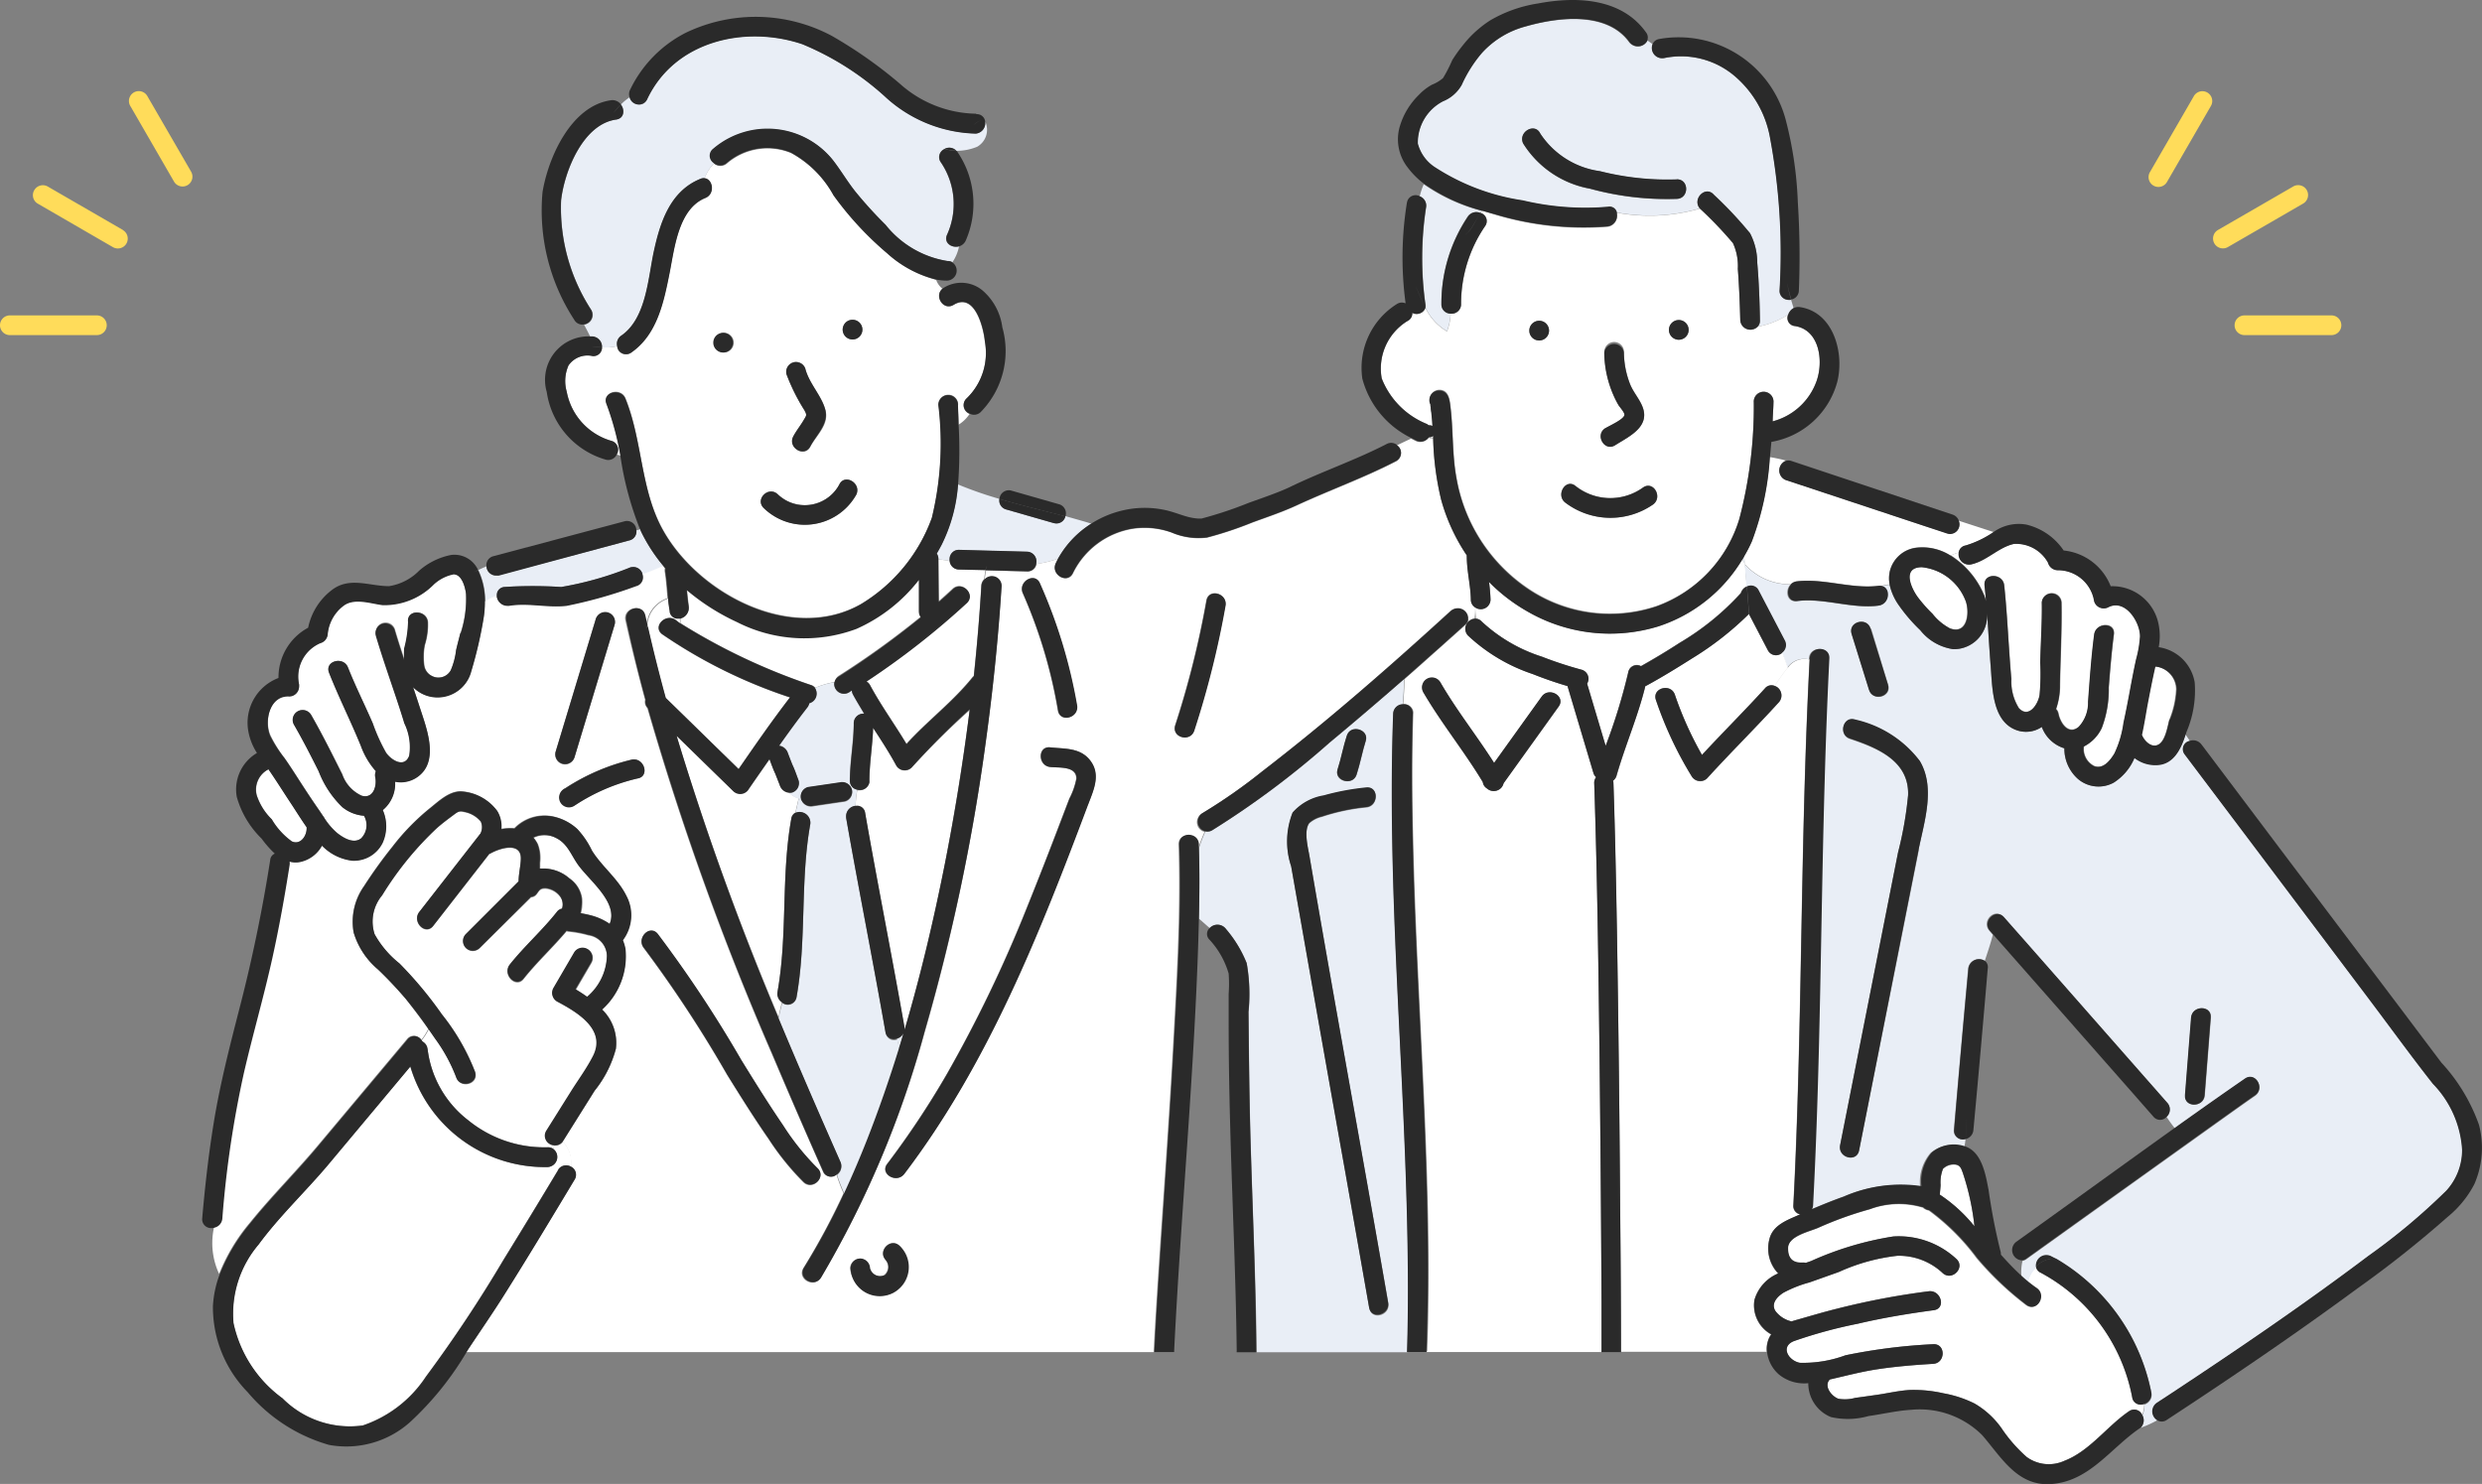 <svg xmlns="http://www.w3.org/2000/svg" viewBox="0 0 329.76 197.19"><rect x="0" y="0" width="329.76" height="197.19" fill="#808080" stroke="none"/><defs><style>.cls-1{fill:#fff;}.cls-2{fill:#E9EEF6;}.cls-3{fill:#2a2a2a;}.cls-4{fill:#ffdc5a;}</style></defs><g id="レイヤー_2" data-name="レイヤー 2"><g id="レイヤー_1-2" data-name="レイヤー 1"><g id="グループ_224" data-name="グループ 224"><path id="パス_2558" data-name="パス 2558" class="cls-1" d="M77,115.12c-1-1.31-1.4-2.91-3-3.71a3.36,3.36,0,0,0-3.07-.08,4.31,4.31,0,0,1,.56.85,5.11,5.11,0,0,1,.29,2.48c0,.14,0,.27,0,.41l0,.38a3,3,0,0,1,.42,0c.14,0,.25,0,.36,0a5.16,5.16,0,0,1,3.15,1.29,3.89,3.89,0,0,1,1.65,2.63,4.86,4.86,0,0,1,0,1c0,.33-.09.65-.15,1a12.61,12.61,0,0,1,1.36.28A7.86,7.86,0,0,1,81,122.75C82.15,120,78.52,117.19,77,115.12Z"/><path id="パス_2559" data-name="パス 2559" class="cls-1" d="M286.79,98.91c.89-.54,1.16-2.37,1.41-3.28a12,12,0,0,0,.9-4.06,3.1,3.1,0,0,0-2.67-3h-.15c-.32,1.62-.64,3.23-1,4.87-.24,1.29-.45,2.74-.78,4.18C284.88,98.53,285.8,99.51,286.79,98.91Z"/><path id="パス_2560" data-name="パス 2560" class="cls-1" d="M103.3,131.78c1.36-7.59.46-15.37,1.83-23a1.06,1.06,0,0,1,.55-.81c.14-.65.29-1.26.43-1.89a3,3,0,0,1-1.37-.87,1.4,1.4,0,0,1-1.18-1l-.58-1.5h0c-.3-.62-.53-1.29-.78-1.94l-2.77,4a1.34,1.34,0,0,1-1.83.44,1,1,0,0,1-.22-.18l-7.51-7.33.09.32a378.91,378.91,0,0,0,13.48,37.12c.13-.7.3-1.39.48-2.07A1.33,1.33,0,0,1,103.3,131.78Z"/><path id="パス_2561" data-name="パス 2561" class="cls-2" d="M120.05,137.33a1.46,1.46,0,0,1-.87.71c.1.43.18.85.27,1.28Z"/><path id="パス_2562" data-name="パス 2562" class="cls-1" d="M111.47,89.77a115.16,115.16,0,0,0,10.91-7.87,1.26,1.26,0,0,1-.26-.77c0-1.4,0-2.8,0-4.2a21.7,21.7,0,0,1-8.29,6.5,19.73,19.73,0,0,1-15.87-.9,29.33,29.33,0,0,1-6.68-4.25c.07.73.13,1.47.25,2.19a1.42,1.42,0,0,1-1.12,1.6v.73a82.37,82.37,0,0,0,17.47,8.26,1.28,1.28,0,0,1,.45.32,12.23,12.23,0,0,1,2.59-.76A1.19,1.19,0,0,1,111.47,89.77Z"/><path id="パス_2563" data-name="パス 2563" class="cls-2" d="M117.65,137.17c-1.67-9.49-3.56-18.95-5.22-28.44a1.4,1.4,0,0,1,1.16-1.61h.09a12.32,12.32,0,0,1,.22-2.19,1.19,1.19,0,0,1-1-1.23c0-2.53.49-5,.52-7.57a1.26,1.26,0,0,1,1.25-1.27h.14c-.51-.82-1-1.66-1.47-2.51a1.34,1.34,0,0,1-.17-.58l-.39.26a1.29,1.29,0,0,1-1.77-.48,1.23,1.23,0,0,1-.14-.9,11.67,11.67,0,0,0-2.59.76,1.33,1.33,0,0,1-.45,1.83,1.28,1.28,0,0,1-.34.14,1.22,1.22,0,0,1-.24.53c-1.3,1.68-2.55,3.39-3.78,5.13a1.4,1.4,0,0,1,1.18,1l.59,1.5h0c.32.68.56,1.41.83,2.11a1.31,1.31,0,0,1-.91,1.61,1.05,1.05,0,0,1-.43,0,3.12,3.12,0,0,0,1.37.88c.07-.33.13-.65.2-1-.07.33-.14.65-.2,1l.35.09v0a1.3,1.3,0,0,1,.91-1.61l4.21-.62a1.33,1.33,0,0,1,1.61.91,1.31,1.31,0,0,1-.91,1.62l-4.2.62a1.35,1.35,0,0,1-1.6-.89l-.36-.1c-.13.63-.28,1.26-.43,1.89a1.42,1.42,0,0,1,1.87.72,1.34,1.34,0,0,1,.1.79c-1.35,7.59-.46,15.37-1.82,23a1.18,1.18,0,0,1-1.37.95,1.16,1.16,0,0,1-.53-.24c-.18.68-.35,1.37-.49,2.07,2.66,6.4,5.43,12.77,8.23,19.1a1.38,1.38,0,0,1-.45,1.69,21.11,21.11,0,0,0,1,2.55q1.62-3.48,3-7.05c1.58-4,3-8.09,4.27-12.22-.08-.42-.17-.85-.27-1.28a1.1,1.1,0,0,1-1.46-.58A1.16,1.16,0,0,1,117.65,137.17Z"/><path id="パス_2564" data-name="パス 2564" class="cls-1" d="M121.14,102a1.31,1.31,0,0,1-1.86,0,1.5,1.5,0,0,1-.19-.25c-.93-1.73-2-3.36-3.07-5-.08,2.32-.47,4.62-.5,7a1.29,1.29,0,0,1-1.31,1.27,1.65,1.65,0,0,1-.31,0,12.32,12.32,0,0,0-.22,2.19,1.07,1.07,0,0,1,1.26.85s0,0,0,.08c1.67,9.49,3.56,19,5.22,28.44a1.34,1.34,0,0,1,0,.4c2.13-7.21,3.88-14.55,5.33-21.91q2-10.29,3.34-20.7A106,106,0,0,0,121.14,102Z"/><path id="パス_2565" data-name="パス 2565" class="cls-1" d="M74.05,133.12a1.32,1.32,0,0,1-.47-1.79l2.74-4.69A1.31,1.31,0,1,1,78.58,128l-2.06,3.53c.52.31,1,.65,1.54,1a7.46,7.46,0,0,0,2.59-5.41,2.87,2.87,0,0,0-2.47-2.81,14.66,14.66,0,0,0-2.53-.48,1.51,1.51,0,0,1-.37-.07c-1.83,2.18-3.93,4.11-5.71,6.35-1,1.31-2.88-.55-1.84-1.85,1.94-2.46,4.3-4.55,6.25-7a1.08,1.08,0,0,1,.69-.43,1.84,1.84,0,0,0-.37-1.8,2.72,2.72,0,0,0-1.83-.93c-.74,0-.8.28-1.2.8a1,1,0,0,1-.71.36L63.74,126a1.3,1.3,0,0,1-1.84-1.84l7-7c0-1,.3-2.17.3-3.08,0-2.16-2.71-1.38-4-.66l-.2.09-7.46,9.56c-1,1.32-2.87-.54-1.85-1.85l8-10.26.11-.13a1.84,1.84,0,0,0,.07-1.62,3.67,3.67,0,0,0-2.22-1.29c-.64-.18-.9,0-1.45.44-.76.57-1.52,1.13-2.22,1.76A42.78,42.78,0,0,0,50.77,119a5.44,5.44,0,0,0-1,5.16,12.82,12.82,0,0,0,3.3,3.88,52.52,52.52,0,0,1,5.66,6.79,28.76,28.76,0,0,1,4.41,7.65c.53,1.62-2,2.28-2.52.69A22.12,22.12,0,0,0,57.84,138c-.29-.43-.58-.85-.87-1.25a7.48,7.48,0,0,1-.94,1.49c.27.4.53.81.79,1.22a14,14,0,0,0,5.37,9.38,16,16,0,0,0,10.58,3.6,1.21,1.21,0,0,1,.72.2l.21-.44A1.25,1.25,0,0,1,72.47,151a1.28,1.28,0,0,1,.18-.63L76,145c1-1.52,2.06-3,2.87-4.63C80.63,136.82,76.68,134.52,74.05,133.12Z"/><path id="パス_2566" data-name="パス 2566" class="cls-1" d="M73.68,152.22l-.21.44a1.33,1.33,0,0,1,.29,1.87,1.39,1.39,0,0,1-1,.55A18.63,18.63,0,0,1,54.5,141.72l-11,13.15c-3,3.56-6.42,6.77-9.17,10.51A14.11,14.11,0,0,0,31,175.81a16.61,16.61,0,0,0,6.51,10,12.59,12.59,0,0,0,10.67,3.61,16.26,16.26,0,0,0,8.39-6.5,176.17,176.17,0,0,0,10.31-15.52q3.66-5.94,7.25-11.92a1.26,1.26,0,0,1,1.72-.46l.06,0a4.07,4.07,0,0,0-1.11-3.32A1.23,1.23,0,0,1,73.68,152.22Z"/><path id="パス_2567" data-name="パス 2567" class="cls-2" d="M66.06,79.16A1.06,1.06,0,0,1,67,78h0a57.8,57.8,0,0,1,7.56,0,44.91,44.91,0,0,0,9.25-2.59,1.25,1.25,0,0,1,1.55.86l0,.11a26.25,26.25,0,0,0,2.82-1.12,22.51,22.51,0,0,1-2.91-4.44c-.09-.17-.17-.35-.25-.53a.89.89,0,0,1-.49.18,1.19,1.19,0,0,1-.92,1.35L66.25,76.42a1.28,1.28,0,0,1-1.57-.88,1.54,1.54,0,0,1,0-.3c-.37.15-.74.32-1.12.5a9.52,9.52,0,0,1,.91,4.2A6.61,6.61,0,0,1,66.06,79.16Z"/><path id="パス_2568" data-name="パス 2568" class="cls-1" d="M127.26,53.84l.09,2.59A4.62,4.62,0,0,0,128.82,55a1.21,1.21,0,0,1-.72-1.57,1.15,1.15,0,0,1,.33-.48,8.38,8.38,0,0,0,2.42-7.52c-.2-1.83-1.34-6.61-4.15-4.9-1.38.84-2.65-1.22-1.47-2.15a2.57,2.57,0,0,1-.85-1.2,15.23,15.23,0,0,1-6.49-3.5A43,43,0,0,1,110.77,26a14.22,14.22,0,0,0-5.65-5.65,8.26,8.26,0,0,0-8.52,1.37,1.32,1.32,0,0,1-1.76,0,6.12,6.12,0,0,0-1.26,2c1.12.12,1.44,2.08.11,2.62C90.1,27.78,89.6,33,88.94,36.26c-.78,3.88-1.64,8.23-5.11,10.62a1.19,1.19,0,0,1-1.66-.3A1.09,1.09,0,0,1,82,46a7.25,7.25,0,0,1-2,.15,1.13,1.13,0,0,1-1.1,1.15h-.16a3.05,3.05,0,0,0-3.2,1.26,5.09,5.09,0,0,0-.24,3.48,8.39,8.39,0,0,0,5.88,6.52A1.22,1.22,0,0,1,82.09,60a1.37,1.37,0,0,1-.15.38,3.27,3.27,0,0,0,.53.17,38.42,38.42,0,0,0-1.86-6.92c-.63-1.57,1.9-2.24,2.51-.7,2.27,5.67,1.94,12.11,5,17.51,4.74,8.46,17.11,15,26.29,9.8a22.19,22.19,0,0,0,9.43-11.49,42,42,0,0,0,.86-15,1.3,1.3,0,0,1,2.6,0ZM107,49.05c.56,2,2.17,3.49,2.68,5.45s-1.21,3.33-2,4.85-3,.17-2.27-1.31c.43-.84,1-1.53,1.49-2.34.3-.54.24-.58,0-1.14a26.52,26.52,0,0,1-2.39-4.8,1.33,1.33,0,0,1,.92-1.63A1.31,1.31,0,0,1,107,49ZM96.18,46.84a1.31,1.31,0,1,1,1.31-1.3,1.3,1.3,0,0,1-1.31,1.3Zm17.6,18.88a7.84,7.84,0,0,1-10.67,3,8,8,0,0,1-1.62-1.21c-1.23-1.16.62-3,1.84-1.85a5.21,5.21,0,0,0,7.35-.13,5.32,5.32,0,0,0,.85-1.16C112.23,62.88,114.48,64.2,113.78,65.72Zm-.51-20.61a1.31,1.31,0,1,1,1.31-1.31,1.31,1.31,0,0,1-1.31,1.31Z"/><path id="パス_2569" data-name="パス 2569" class="cls-2" d="M124.45,73.5a1.36,1.36,0,0,1,.22.73v.11a9.63,9.63,0,0,1,1.51.21,1.23,1.23,0,0,1,.93-1.46,1.73,1.73,0,0,1,.32,0l9,.24a1.29,1.29,0,0,1,1.27,1.31,1.55,1.55,0,0,1,0,.31,16.28,16.28,0,0,0,2.91-.72A13,13,0,0,1,145,69.58c-1.15-.35-2.3-.67-3.47-1a1.22,1.22,0,0,1-1.46.92l-.09,0-6.3-1.8a1.23,1.23,0,0,1-.91-1.41,51.15,51.15,0,0,1-5.5-1.92,21.47,21.47,0,0,1-2.18,8C124.89,72.72,124.67,73.11,124.45,73.5Z"/><path id="パス_2570" data-name="パス 2570" class="cls-2" d="M189.48,27.62a44.13,44.13,0,0,0-.08,12.83,1.13,1.13,0,0,1,0,.45A7.26,7.26,0,0,0,192.24,44a7.36,7.36,0,0,0,.49-2.36,1.21,1.21,0,0,1-1.23-1.19v-.07A20.8,20.8,0,0,1,195,28.76a1.36,1.36,0,0,1,1.65-.46c.07-.1.15-.19.22-.28a24,24,0,0,1-7.71-3.53,9.33,9.33,0,0,0-.54,1.62A1.32,1.32,0,0,1,189.48,27.62Z"/><path id="パス_2571" data-name="パス 2571" class="cls-1" d="M220.34,83.22a21.93,21.93,0,0,1-17.43-2,23.76,23.76,0,0,1-5.08-3.9,22.66,22.66,0,0,1,.21,2.33,1.3,1.3,0,0,1-1.31,1.28,1.23,1.23,0,0,1-.72-.23c0,.5.05,1,.08,1.49a1.21,1.21,0,0,1,.75.4,21.18,21.18,0,0,0,8,4.66A48.39,48.39,0,0,0,210.09,89a1.25,1.25,0,0,1,.9,1.52,1.11,1.11,0,0,1-.14.34l2.47,8.27a77.58,77.58,0,0,0,3-9.76,1.15,1.15,0,0,1,1.33-1,1.4,1.4,0,0,1,.36.13c1.75-1,3.46-2,5.13-3.09a35.11,35.11,0,0,0,8.14-6.62,1.38,1.38,0,0,1,.79-.88l-.23-3a4.13,4.13,0,0,1-.36-.65A20.3,20.3,0,0,1,220.34,83.22Z"/><path id="パス_2572" data-name="パス 2572" class="cls-2" d="M231.51,74.32a4.07,4.07,0,0,0,.35.65l-.09-1.08Z"/><path id="パス_2573" data-name="パス 2573" class="cls-1" d="M284.61,188a3.43,3.43,0,0,0,.27-1.45,1.15,1.15,0,0,1-1.51-.56,1,1,0,0,1-.08-.3,23.84,23.84,0,0,0-12.14-16.56,1.08,1.08,0,0,1-.65-.8,4.36,4.36,0,0,0-1.13,2c.37.3.75.59,1.14.86,1.38.94.07,3.21-1.31,2.26a41.29,41.29,0,0,1-6.61-6.27,29.91,29.91,0,0,0-6.34-6.32,1.53,1.53,0,0,1-.82-.41l-.08,0a11.09,11.09,0,0,0-6.95.26,47.82,47.82,0,0,0-6.88,2.48c-1.22.53-4,1.11-4,2.72,0,1.32.6,2,1.95,1.9a1.5,1.5,0,0,1,.42,0l.7-.24a42.62,42.62,0,0,1,10.93-3.26,11.21,11.21,0,0,1,8.39,3c1.22,1.16-.63,3-1.85,1.84a8.56,8.56,0,0,0-6-2.28,25.6,25.6,0,0,0-7.77,2.15l-3.92,1.39a16,16,0,0,0-3.47,1.38c-.83.54-1.71,1.51-1,2.48a3.73,3.73,0,0,0,2.1,1.32c.38-.13.76-.23,1.13-.33,1.68-.47,3.36-1,5-1.38a103.27,103.27,0,0,1,12.08-2.29c1.65-.23,2.35,2.29.7,2.51-3.4.46-6.77,1-10.11,1.8a62.68,62.68,0,0,0-8.49,2.31c-1.83.73-.72,2.59.78,2.88a16.14,16.14,0,0,0,6.08-1,76.2,76.2,0,0,1,11.65-1.47c1.68-.1,1.67,2.51,0,2.61-2.55.15-5.1.36-7.61.75-2.08.32-4.08.87-6.12,1.32-.85.87.22,2.27,1.14,2.57a5.29,5.29,0,0,0,2.24-.12l2.88-.41c1.48-.21,3-.58,4.46-.64a17.58,17.58,0,0,1,4.4.44,15.7,15.7,0,0,1,4.12,1.36,11.59,11.59,0,0,1,3.56,3.27,19.45,19.45,0,0,0,3.35,3.84,5,5,0,0,0,5,.51c3.39-1.3,5.65-4.57,8.59-6.59a1.15,1.15,0,0,1,1.6.25Z"/><path id="パス_2574" data-name="パス 2574" class="cls-2" d="M263.92,80.08h0a1.13,1.13,0,0,0,0,.18Z"/><path id="パス_2575" data-name="パス 2575" class="cls-1" d="M263.6,79a1.34,1.34,0,0,1,.07.18,1.72,1.72,0,0,1,.07.21c.06.21.12.43.16.64h0c-.06-.75-.13-1.51-.21-2.26-.18-1.67,2.44-1.66,2.61,0,.29,2.8.44,5.62.64,8.43.09,1.32.19,2.64.31,4a6.7,6.7,0,0,0,1,3.88c1.29,1.4,2.54-.5,2.75-1.74A29.51,29.51,0,0,0,271.1,88c.06-2.69.26-5.36.21-8a1.31,1.31,0,0,1,2.61,0c.07,3.67-.14,7.35-.2,11a9.36,9.36,0,0,1-.52,3.19,1.16,1.16,0,0,1,.32.62c.25,1.25,1.34,2.88,2.7,1.73a4.66,4.66,0,0,0,1.24-3.35c.22-3,.43-6,.81-8.91.22-1.65,2.83-1.67,2.61,0-.3,2.34-.5,4.71-.68,7.07a14.22,14.22,0,0,1-.93,5.36,5.3,5.3,0,0,1-2.38,2.46,2.53,2.53,0,0,0,1.36,2.59c1.22.47,2.16-.76,2.72-1.69A13.88,13.88,0,0,0,282.18,96c.3-1.36.57-2.73.82-4.11s.53-2.89.85-4.33a14.33,14.33,0,0,0,.52-3c0-1.91-1.94-5-4.18-3.91a1.32,1.32,0,0,1-1.8-.5,1,1,0,0,1-.11-.28,4.9,4.9,0,0,0-4.88-4.12,1.34,1.34,0,0,1-1.25-1,4.82,4.82,0,0,0-4.53-2.49c-2.09.44-3.6,2.26-5.72,2.73a1.38,1.38,0,0,1-1.61-1.08,1.46,1.46,0,0,1,0-.51,6.1,6.1,0,0,0-1.08.4A11.51,11.51,0,0,1,263.6,79Z"/><path id="パス_2576" data-name="パス 2576" class="cls-2" d="M286.6,186.41l1.94-1.27c8.86-5.85,17.66-11.84,26.15-18.24a84.43,84.43,0,0,0,10.38-8.69,8,8,0,0,0,2.09-5.43,13.75,13.75,0,0,0-3.88-8.76c-3-3.78-5.79-7.69-8.69-11.53l-15.81-21-8.48-11.25a1.12,1.12,0,0,1,.18-1.57,1.17,1.17,0,0,1,.47-.21l-.59-.87c-.58,1.81-1.54,3.84-3.65,4a4.53,4.53,0,0,1-3.14-.93A7.07,7.07,0,0,1,280.8,104a4.2,4.2,0,0,1-4.73-.5,5.37,5.37,0,0,1-1.81-4.07,4.69,4.69,0,0,1-3-2.84,3.72,3.72,0,0,1-3.06.52c-3.52-1-3.49-5.56-3.72-8.47-.19-2.42-.32-4.85-.5-7.26a4.42,4.42,0,0,1-3.92,4.87,4.1,4.1,0,0,1-.61,0,6.86,6.86,0,0,1-4.34-2.52,22,22,0,0,1-3-3.54,7.43,7.43,0,0,1-1.06-2.47,3.19,3.19,0,0,0-1.06.18c1.15.32,1,2.4-.49,2.59-3.56.45-7.23-1.06-10.8-.61-1.33.17-1.58-1.45-.8-2.23a8,8,0,0,1-6.1-2.67l.24,3a1.14,1.14,0,0,1,1.55.47l0,0,3.47,6.64a1.29,1.29,0,0,1-.33,1.62c.26.65.5,1.33.74,2a2.72,2.72,0,0,1,2.86-1.09v-.12c.09-1.67,2.7-1.68,2.62,0-.27,5.18-.46,10.35-.61,15.53-.56,19-.58,38.1-1.56,57.13a1.42,1.42,0,0,1-.13.53c1.4-.6,2.81-1.17,4.24-1.68a18.75,18.75,0,0,1,10.22-1.33,5.88,5.88,0,0,1,1.38-4.47,4.57,4.57,0,0,1,4.49-.79,8,8,0,0,0,.16-1.08,1.18,1.18,0,0,1-1.5-.7,1.28,1.28,0,0,1-.06-.51q.94-10.71,1.9-21.42a1.41,1.41,0,0,1,1.56-1.24,1.35,1.35,0,0,1,.65.24c.38-1.16.78-2.32,1.08-3.5l-.47-.54c-1.11-1.26.73-3.11,1.85-1.84L269,125l18.95,21.55a1.33,1.33,0,0,1-.09,1.87,18.36,18.36,0,0,0,1.1,1.52q4.65-3.32,9.33-6.58c1.39-1,2.69,1.3,1.32,2.27-1.75,1.21-3.48,2.46-5.21,3.69q-12.59,9-25.15,18a1.14,1.14,0,0,1-.54.23,6.54,6.54,0,0,0-.13,2.16c.27.25.55.49.83.72a4.33,4.33,0,0,1,1.13-2,1.39,1.39,0,0,1,1.19-1.58,1.51,1.51,0,0,1,.78.12l.72.38a2.18,2.18,0,0,1,.81.32,2.18,2.18,0,0,0-.81-.32,26.48,26.48,0,0,1,12.62,17.75,1.36,1.36,0,0,1-.93,1.55,3.47,3.47,0,0,1-.28,1.45,1.36,1.36,0,0,1-.21,1.62,14.29,14.29,0,0,0,2.19-1,1.38,1.38,0,0,1-.37-1.9A1.35,1.35,0,0,1,286.6,186.41Zm-38-102.88L250.87,91c.5,1.62-2,2.29-2.52.7L246,84.23c-.5-1.62,2-2.3,2.52-.7Zm6.34,29.41-2.64,13.31L247,152.88c-.33,1.65-2.85,1-2.52-.7L250.65,121l1.52-7.68a49,49,0,0,0,1.34-7.6c.16-4.57-4-6.28-7.73-7.52-1.59-.54-.91-3.05.69-2.52a14.73,14.73,0,0,1,8.6,5.5c2.11,3.55.57,8.06-.17,11.79Zm38.81,22.29-.81,10.3c-.13,1.67-2.74,1.67-2.61,0l.81-10.3c.13-1.67,2.75-1.68,2.61,0Z"/><path id="パス_2577" data-name="パス 2577" class="cls-1" d="M232.73,71.94a20.64,20.64,0,0,1-1,1.94l.09,1.08a8.07,8.07,0,0,0,6.09,2.67,1.36,1.36,0,0,1,.8-.38c3.56-.45,7.23,1,10.8.6a1.39,1.39,0,0,1,.5,0,3.19,3.19,0,0,1,1.06-.18,4.2,4.2,0,0,1,0-1.73,4.13,4.13,0,0,1,3.65-3.19,7,7,0,0,1,4.45,1.07,5.73,5.73,0,0,1,1.07-.4,1.11,1.11,0,0,1,.93-.93,13.06,13.06,0,0,0,3.7-1.79l-4.65-1.51a1.26,1.26,0,0,1-.7,1.65,1.31,1.31,0,0,1-.83,0L256,70l-18.68-6.23A1.36,1.36,0,0,1,236.5,62a1.41,1.41,0,0,1,.77-.8,19.08,19.08,0,0,0-2.15-.46v0A38,38,0,0,1,232.73,71.94Z"/><path id="パス_2578" data-name="パス 2578" class="cls-1" d="M234.87,178.22a2.93,2.93,0,0,1,.43-.89,4.39,4.39,0,0,1-2.22-4.58,5.44,5.44,0,0,1,3.15-3.52,4.79,4.79,0,0,1-1.17-4.53c.42-1.85,2.26-2.51,3.83-3.2l.26-.12a1.12,1.12,0,0,1-.9-1.22c.27-5.17.46-10.35.61-15.52.55-19,.57-38,1.55-57a2.7,2.7,0,0,0-2.87,1.08c.46,1.29.91,2.59,1.46,3.88-.55-1.29-1-2.61-1.46-3.88a24.38,24.38,0,0,0-1.75,2.42,1.37,1.37,0,0,1,.82,1.75,1.45,1.45,0,0,1-.26.43c-3.11,3.43-6.42,6.68-9.53,10.11a1.31,1.31,0,0,1-1.86,0,1.12,1.12,0,0,1-.19-.24A49.78,49.78,0,0,1,220,93c-.54-1.6,2-2.26,2.52-.69a46.11,46.11,0,0,0,3.6,8c2.76-3,5.64-5.84,8.37-8.85a1.11,1.11,0,0,1,1.29-.32,24.38,24.38,0,0,1,1.75-2.42c-.23-.68-.48-1.35-.73-2a1.2,1.2,0,0,1-1.7,0,1.27,1.27,0,0,1-.24-.33l-2.49-4.77v0l0-.08a40.42,40.42,0,0,1-7.6,5.94c-1.94,1.27-3.92,2.48-5.95,3.58l-.2.09c-1,4-2.67,7.87-3.81,11.87a1.22,1.22,0,0,1-.46.69,1.34,1.34,0,0,1,0,.35c.22,6.51.35,13,.47,19.55q.32,18.69.43,37.38.08,9.23.1,18.46v.18h19.36A3.46,3.46,0,0,1,234.87,178.22Z"/><path id="パス_2579" data-name="パス 2579" class="cls-1" d="M196,80.71a1.23,1.23,0,0,1-.58-1c0-1.91-.5-3.79-.54-5.69a.89.89,0,0,1,0-.23,25.33,25.33,0,0,1-3.41-7.41,38.65,38.65,0,0,1-1.06-8.15,2.35,2.35,0,0,1-.65-.06,1.33,1.33,0,0,1-1.68.43c-.2-.09-.4-.2-.61-.31-.64.29-1.26.59-1.88.89a1.22,1.22,0,0,1,.36,1.71,1.21,1.21,0,0,1-.45.42c-4.23,2.19-8.77,3.83-13.1,5.82-1.94.9-4,1.59-6,2.32a49.15,49.15,0,0,1-6,2,9.08,9.08,0,0,1-4.72-.66,10.62,10.62,0,0,0-5.18-.51,10.78,10.78,0,0,0-7.93,5.91c-.73,1.51-3,.18-2.27-1.32l.33-.65a14.74,14.74,0,0,1-2.91.72,1.17,1.17,0,0,1-1.24,1l-5.47-.14a9.47,9.47,0,0,0-.17,1.19,1.3,1.3,0,0,1,1.83,0,1.27,1.27,0,0,1,.38.9c-.43,6.87-1.14,13.73-2.08,20.56a265.59,265.59,0,0,1-8.12,38.76A131.39,131.39,0,0,1,109,169.82c-.89,1.42-3.15.11-2.27-1.32a93.06,93.06,0,0,0,5.34-9.94,21,21,0,0,1-.95-2.54,1.11,1.11,0,0,1-1.57,0,1,1,0,0,1-.23-.36q-3.46-7.81-6.8-15.67A377.92,377.92,0,0,1,86,94.08a1.16,1.16,0,0,1-.3-1.09q-1.42-5.23-2.61-10.54c-.37-1.64,2.15-2.34,2.52-.7.09.43.19.86.29,1.3a4.06,4.06,0,0,1,2.78-3.56c-.11-1.14-.18-2.28-.35-3.41a1.18,1.18,0,0,1,0-.59l-.25-.29a25.45,25.45,0,0,1-2.82,1.12,1.22,1.22,0,0,1-.81,1.51l-.07,0a60.61,60.61,0,0,1-9.16,2.62c-2.56.27-5.08-.44-7.65,0A1.43,1.43,0,0,1,66,79.27a.77.77,0,0,1,0-.15,6.75,6.75,0,0,0-1.61.81,13.27,13.27,0,0,1-.17,2.27,55.27,55.27,0,0,1-1.62,6.93,4.62,4.62,0,0,1-4.25,3.49,4.56,4.56,0,0,1-3.48-1.34c.32.92.62,1.84.92,2.77.9,2.8,2.67,7.27-.56,9.3a3.84,3.84,0,0,1-2.75.49,4.55,4.55,0,0,1-1.63,3.76,5.39,5.39,0,0,1-.05,4.33,4.23,4.23,0,0,1-4.07,2.39,6.66,6.66,0,0,1-4-2A4.34,4.34,0,0,1,40,114.45a3.18,3.18,0,0,1-1.62,0,1.62,1.62,0,0,1,0,.44c-.65,4.15-1.39,8.29-2.3,12.39-1.13,5.09-2.59,10.1-3.76,15.17a139.8,139.8,0,0,0-2.88,19.41,1.33,1.33,0,0,1-1,1.2,9.69,9.69,0,0,0,.67,6.21,24.53,24.53,0,0,1,4.06-6.77c2.82-3.5,6-6.67,8.91-10.12l12-14.32a1.14,1.14,0,0,1,1.6-.18,1.43,1.43,0,0,1,.28.32,7.48,7.48,0,0,0,.94-1.49c-1-1.37-2-2.69-3-4a52.61,52.61,0,0,0-3.69-3.92,10.23,10.23,0,0,1-3.24-4.9,8.2,8.2,0,0,1,1.39-6.17,63.14,63.14,0,0,1,3.79-5.26,30.72,30.72,0,0,1,4.85-5c1.2-.95,2.59-2.35,4.21-2.33A6.41,6.41,0,0,1,66,107.72a3.84,3.84,0,0,1,.54,2.41,7,7,0,0,1,1.77-.08,5.56,5.56,0,0,1,5.39-1.52,6.76,6.76,0,0,1,2.94,1.59A11.37,11.37,0,0,1,78.59,113c1.32,2.15,3.44,3.73,4.57,6a5.49,5.49,0,0,1-.46,5.91,6.63,6.63,0,0,1,.35,1.15A9.57,9.57,0,0,1,80,134.15a6.16,6.16,0,0,1,1.83,5.22A15,15,0,0,1,79,144.94l-4.16,6.63a.62.62,0,0,1-.09.12A4.09,4.09,0,0,1,75.84,155a1.23,1.23,0,0,1,.54,1.64l-.06.1C73.26,161.84,70.19,166.92,67,172c-1.56,2.48-3.23,4.9-4.85,7.35l-.2.32h91.33v-.18c.22-4.35.51-8.7.79-13,.65-9.65,1.34-19.29,1.86-28.94.46-8.41.93-16.87.65-25.3-.06-1.68,2.56-1.67,2.61,0v.55a16.68,16.68,0,0,1,.86-2.26,1.32,1.32,0,0,1-.4-2.41,72.89,72.89,0,0,0,8-5.59c8.67-6.68,16.95-13.94,25-21.31a1.35,1.35,0,0,1,1.92.13,1.31,1.31,0,0,1,.34.84l.36.18a1.19,1.19,0,0,1,.64-.13A10.17,10.17,0,0,0,196,80.71ZM73.8,99.94l5.32-17.58a1.29,1.29,0,0,1,1.6-.91,1.3,1.3,0,0,1,.92,1.6l-5.32,17.58a1.3,1.3,0,1,1-2.51-.69ZM76.39,107a1.31,1.31,0,1,1-1.32-2.26A27.87,27.87,0,0,1,84,100.92c1.65-.24,2.35,2.27.7,2.52A25.7,25.7,0,0,0,76.41,107ZM102,151.21c-1.9-2.75-3.67-5.59-5.43-8.41A166.31,166.31,0,0,0,85.53,126c-1-1.29.79-3.16,1.84-1.85a165.21,165.21,0,0,1,11.1,16.75c1.8,2.91,3.61,5.82,5.55,8.67a33,33,0,0,0,4.57,5.7c1.24,1.15-.61,3-1.85,1.85a34.85,34.85,0,0,1-4.69-5.86Zm36.11-73.72a68.4,68.4,0,0,1,4.94,16.23c.28,1.64-2.23,2.35-2.52.69a65.52,65.52,0,0,0-4.67-15.6c-.65-1.52,1.6-2.85,2.28-1.31Zm-19.48,94.3a4,4,0,0,1-5.32-1.92,4.12,4.12,0,0,1-.37-1.33,1.32,1.32,0,0,1,1.3-1.29,1.34,1.34,0,0,1,1.29,1.29,1.38,1.38,0,0,0,1.68,1,.7.7,0,0,0,.19-.06,1.4,1.4,0,0,0,.28-2l0-.06c-1.16-1.22.68-3.07,1.84-1.85a4,4,0,0,1-.17,5.69,3.75,3.75,0,0,1-.64.49Zm25.94-65c-6.47,17.18-13.26,34.45-24.47,49.2-1,1.33-3.27,0-2.26-1.32a116.4,116.4,0,0,0,7.86-11.81,177,177,0,0,0,10.67-22.16c1.57-3.84,3.06-7.7,4.53-11.58l1.15-3a9.49,9.49,0,0,0,.93-2.65c0-1.71-2.35-1.42-3.49-1.55-1.65-.18-1.67-2.79,0-2.61,1.87.21,3.88,0,5.21,1.62,1.58,1.87.64,3.9-.11,5.9Zm18.21-26.31a122.93,122.93,0,0,1-4.15,16.58c-.52,1.6-3,.91-2.52-.69a123.06,123.06,0,0,0,4.15-16.59c.32-1.65,2.84-1,2.54.7Z"/><path id="パス_2580" data-name="パス 2580" class="cls-2" d="M186.54,90.26q-4.9,4.29-9.92,8.46a116.65,116.65,0,0,1-15.55,11.61,1.23,1.23,0,0,1-.92.16,18.12,18.12,0,0,0-.86,2.26c.09,3.11.07,6.21,0,9.32l1.45,1.27a1.4,1.4,0,0,1,2-.06.77.77,0,0,1,.17.19,16.22,16.22,0,0,1,2.74,4.52,23.4,23.4,0,0,1,.24,6.47c.05,5.18.1,10.35.23,15.55.26,9.83.74,19.66.85,29.5a.54.54,0,0,1,0,.18h20a.54.54,0,0,1,0-.18c.21-5.74.16-11.48,0-17.22-.51-22.45-2.66-45-1.85-67.42a1.28,1.28,0,0,1,1.24-1.25C186.46,92.49,186.54,91.38,186.54,90.26Zm-8.83,12c.49-1.47.75-3,1.23-4.48s3-.91,2.52.69-.74,3-1.22,4.49-3.05.91-2.53-.69Zm4.21,71.56q-1.57-9-3.17-18-2.92-16.44-5.83-32.89c-.45-2.58-.91-5.17-1.36-7.76a10.43,10.43,0,0,1,.19-7.14,7.08,7.08,0,0,1,4.12-2.28,34.3,34.3,0,0,1,5.67-1.05c1.68-.18,1.66,2.44,0,2.61a26.63,26.63,0,0,0-5.9,1.25,3.85,3.85,0,0,0-1.68.86c-.75,1-.21,3.14,0,4.21,3.4,19.86,7,39.68,10.5,59.53.3,1.65-2.22,2.35-2.51.7Z"/><path id="パス_2581" data-name="パス 2581" class="cls-1" d="M189.53,179.66h23.25v-.18c0-2.17,0-4.33,0-6.5q-.08-16.17-.26-32.35c-.14-12.18-.3-24.36-.71-36.55a1.19,1.19,0,0,1,.25-.81,1.22,1.22,0,0,1-.37-.6l-3.43-11.51c-1.57-.45-3.12-1-4.63-1.6a23.26,23.26,0,0,1-8.6-5.12,1.33,1.33,0,0,1,.08-1.87,1.31,1.31,0,0,1,.37-.24l-.36-.18a1.13,1.13,0,0,1-.41.87c-1,.94-2.06,1.87-3.11,2.8-1.66,1.48-3.34,3-5,4.43,0,1.12-.08,2.23-.17,3.33a1.2,1.2,0,0,1,1.35,1,.69.69,0,0,1,0,.25c-.2,5.73-.16,11.47,0,17.21.51,22.46,2.66,45,1.85,67.42A.58.58,0,0,1,189.53,179.66ZM189.1,92a1.31,1.31,0,0,1,2.26-1.32c2.16,3.71,4.83,7.09,7.14,10.71l6.32-8.81c1-1.36,3.24,0,2.27,1.31l-7.32,10.19a1.35,1.35,0,0,1-1.62,1,1.4,1.4,0,0,1-.6-.32,1.13,1.13,0,0,1-.54-.84C194.53,99.8,191.5,96.1,189.1,92Z"/><path id="パス_2582" data-name="パス 2582" class="cls-2" d="M216.44,5.62c-3-4.14-9.53-3.3-13.77-2.09a12,12,0,0,0-5.84,3.56,17.73,17.73,0,0,0-2.66,4.23,5,5,0,0,1-2.48,2.16,6.24,6.24,0,0,0-3.36,5.61,5.34,5.34,0,0,0,2.36,3.21,29.19,29.19,0,0,0,11.58,4.36,35.69,35.69,0,0,0,11.33.84,1,1,0,0,1,1.18.73,23.88,23.88,0,0,0,11.05-.53c-1-1.28.78-3.09,1.87-1.82A52,52,0,0,1,232.52,31a8.5,8.5,0,0,1,.95,3.92c.22,2.54.32,5.09.38,7.63a1.18,1.18,0,0,1-.28.85,11.55,11.55,0,0,0,4-1.59,1.55,1.55,0,0,1,.73-.88c-.12-.37-.23-.74-.34-1.11a1.22,1.22,0,0,1-1.5-.87.89.89,0,0,1,0-.36,83.29,83.29,0,0,0-1.31-20.49,14,14,0,0,0-4.51-7.85,11,11,0,0,0-9.51-2.53,1.35,1.35,0,0,1-1.61-1.06,1.39,1.39,0,0,1,.07-.78l-.71-.5a1.42,1.42,0,0,1-1.9.66A1.54,1.54,0,0,1,216.44,5.62Zm6.33,18.21c1.68,0,1.67,2.56,0,2.61a38.6,38.6,0,0,1-11.52-1.35,13.26,13.26,0,0,1-8.87-6c-.71-1.52,1.54-2.84,2.27-1.32a11.32,11.32,0,0,0,7.94,5,36.72,36.72,0,0,0,10.18,1.1Z"/><path id="パス_2583" data-name="パス 2583" class="cls-1" d="M238.46,43.33a1.08,1.08,0,0,1-1-1.19.9.9,0,0,1,.09-.32,11.47,11.47,0,0,1-4,1.59,1.36,1.36,0,0,1-1.91.05,1.34,1.34,0,0,1-.42-.9c-.06-2.27-.15-4.55-.33-6.82a7.2,7.2,0,0,0-.64-3.42,53.23,53.23,0,0,0-4.41-4.6l0,0a24,24,0,0,1-11.05.54,1.46,1.46,0,0,1-.95,1.83l-.23.05a40.7,40.7,0,0,1-15-1.62L196.93,28a3,3,0,0,0-.22.28,1.13,1.13,0,0,1,.79,1.39,1.09,1.09,0,0,1-.19.39,18.29,18.29,0,0,0-3.18,10.35,1.26,1.26,0,0,1-1.26,1.27h-.13a7.31,7.31,0,0,1-.49,2.36,7.2,7.2,0,0,1-2.87-3.14,1.23,1.23,0,0,1-1.58.76l-.16-.07a1.13,1.13,0,0,1-.64,1.07,7.42,7.42,0,0,0-3.42,7.61,10.76,10.76,0,0,0,5.86,6,1.12,1.12,0,0,1,.58,1.5,1.15,1.15,0,0,1-.21.33,2.21,2.21,0,0,0,.63.05l-.12-1.89c0-.52-.08-1-.13-1.56,0-.31-.08-.7-.08-.69a3.09,3.09,0,0,1-.07-.32s0-.08,0-.1a.17.17,0,0,0,0,.1,1.07,1.07,0,0,0,.14.16,1.31,1.31,0,0,1,.3-1.81,1.35,1.35,0,0,1,.75-.25c1.31,0,1.41,1.42,1.52,2.39.36,3.07.21,6.21.77,9.26a22.32,22.32,0,0,0,9.9,15,19.44,19.44,0,0,0,16.7,2.07,17.83,17.83,0,0,0,11-11.62A58.61,58.61,0,0,0,233,53.47a1.31,1.31,0,1,1,2.61,0c0,.84-.06,1.67-.11,2.51a8.46,8.46,0,0,0,5.85-5.36C242.28,48,241.77,43.83,238.46,43.33ZM213.28,56.91c.5-.32,2.49-1.19,2.55-1.8,0-.32-.66-1.07-.82-1.35a12.81,12.81,0,0,1-.59-1.17,14.48,14.48,0,0,1-1.27-5.72,1.31,1.31,0,1,1,2.61,0,11.89,11.89,0,0,0,.82,4.16c.44,1.1,1.29,2,1.69,3.11.93,2.63-1.88,3.88-3.67,5-1.42.9-2.73-1.36-1.32-2.26Zm-8.79-11.66a1.31,1.31,0,1,1,1.31-1.31,1.31,1.31,0,0,1-1.31,1.31Zm15.09,21.81a9.93,9.93,0,0,1-11.6-.25c-1.34-1,0-3.26,1.32-2.27a7.43,7.43,0,0,0,9,.25c1.38-1,2.68,1.3,1.32,2.26Zm3.35-21.92a1.31,1.31,0,0,1,0-2.61h0a1.31,1.31,0,1,1,0,2.61Z"/><path id="パス_2584" data-name="パス 2584" class="cls-2" d="M80,46.18A7.68,7.68,0,0,0,82,46a1.3,1.3,0,0,1,.55-1.4c3.29-2.26,3.56-7.52,4.32-11.07.84-3.95,2.12-8.09,6.17-9.76a1.15,1.15,0,0,1,.58-.09,6,6,0,0,1,1.26-2,1.17,1.17,0,0,1-.31-1.62,1,1,0,0,1,.22-.24A11.13,11.13,0,0,1,110.43,21l.23.28c1.07,1.36,1.94,2.85,3,4.21a56.9,56.9,0,0,0,4,4.4,13.17,13.17,0,0,0,8.23,4.81,1.2,1.2,0,0,1,.64.16,5.72,5.72,0,0,0,.89-2.13c-.93.27-2.08-.39-1.62-1.5a9.86,9.86,0,0,0-.82-9.67,1.16,1.16,0,0,1,.28-1.63,1.19,1.19,0,0,1,.25-.13l-.13,0,.13,0a1.3,1.3,0,0,1,1.56.24,7.07,7.07,0,0,0,2.76-.54,2.6,2.6,0,0,0,1.07-3.35,1.4,1.4,0,0,1-1.18,1.58h-.07a18.4,18.4,0,0,1-12.15-5,38.16,38.16,0,0,0-10.9-6.88c-7.65-2.57-17-.44-20.63,7.37-.54,1.16-2,.67-2.32-.29a6.91,6.91,0,0,0-1.15.95c.54.69.47,1.82-.62,2-4.41.61-6.88,6.89-7.32,10.73a24.84,24.84,0,0,0,4,14.56A1.28,1.28,0,0,1,78.05,43a1.21,1.21,0,0,1-.45.16c.3.53.57,1.07.83,1.6h.29A1.35,1.35,0,0,1,80,46.15Z"/><path id="パス_2585" data-name="パス 2585" class="cls-1" d="M89,81.2c-.09-.55-.15-1.11-.2-1.66A4,4,0,0,0,86,83.09q1.11,4.86,2.43,9.68l9.68,9.45c2.22-3.22,4.45-6.44,6.83-9.53a67.28,67.28,0,0,1-17-8.41c-1.31-1,.55-2.88,1.85-1.84l.55.41v-.74A1.06,1.06,0,0,1,89,81.44,1,1,0,0,1,89,81.2Z"/><path id="パス_2586" data-name="パス 2586" class="cls-1" d="M127.43,75.67a1.23,1.23,0,0,1-1.25-1.12,9.61,9.61,0,0,0-1.51-.2c0,1.85,0,3.71,0,5.57.64-.55,1.26-1.12,1.88-1.69,1.23-1.14,3.08.7,1.84,1.85A105.87,105.87,0,0,1,115.1,90.51a1.17,1.17,0,0,1,.5.51c1.45,2.7,3.26,5.18,4.83,7.8,2.8-3.08,6.14-5.58,8.77-8.85a1.37,1.37,0,0,1,.17-.17c.43-4,.77-8,1-12a1.29,1.29,0,0,1,.4-.88,9.9,9.9,0,0,1,.17-1.2Z"/><path id="パス_2587" data-name="パス 2587" class="cls-1" d="M255.29,75.35c-2.66.07-1.43,2.78-.52,4a20.24,20.24,0,0,0,1.94,2.19,7.51,7.51,0,0,0,2.23,1.89c2.4,1,2.75-2,2.21-3.56A7.06,7.06,0,0,0,255.29,75.35Z"/><path id="パス_2588" data-name="パス 2588" class="cls-1" d="M37.83,100.75c.8,1.14,1.55,2.33,2.31,3.5s1.45,2.23,2.21,3.32c.2.28.4.57.59.87a.78.78,0,0,1,.16.24,8.89,8.89,0,0,0,1.71,2c.83.65,2.22,1.5,3.19.72a2.47,2.47,0,0,0,.39-3,5.21,5.21,0,0,1-2.89-1.15,13.23,13.23,0,0,1-3.14-4.76c-1-2.08-2.11-4.15-3.26-6.17a1.3,1.3,0,0,1,.47-1.79,1.32,1.32,0,0,1,1.79.47h0c1.48,2.59,2.8,5.24,4.14,7.9a4.86,4.86,0,0,0,2.56,2.83c1.54.47,2.06-1.26,1.82-2.45a1.37,1.37,0,0,1,.08-.8,10.18,10.18,0,0,1-2-3.38c-1.34-3.27-2.94-6.42-4.23-9.71-.61-1.57,1.92-2.24,2.52-.69,1,2.53,2.23,5,3.3,7.44A23.73,23.73,0,0,0,51.31,100c.7,1,2.48,2.12,3.1.41a7.29,7.29,0,0,0-.64-4.29c-.42-1.34-.86-2.68-1.3-4C51.62,89.56,50.74,87,50,84.47a1.31,1.31,0,1,1,2.52-.69c.39,1.31.81,2.61,1.24,3.91a9.87,9.87,0,0,1,0-1.54,16.26,16.26,0,0,0,.51-3.53c-.2-1.67,2.42-1.65,2.61,0a8.86,8.86,0,0,1-.4,3.07,8.07,8.07,0,0,0-.08,2.73A1.87,1.87,0,0,0,58.55,90a1.84,1.84,0,0,0,1.37-1,9.3,9.3,0,0,0,.71-2.69c.17-.76.38-1.51.57-2.26a14.47,14.47,0,0,0,.71-5.18c-.11-.87-.54-2.61-1.67-2.62a5.5,5.5,0,0,0-2.62,1.35,9.25,9.25,0,0,1-6.79,2.74c-1.62-.2-3.79-1-5.22.11a5.37,5.37,0,0,0-2.08,3.7,1.35,1.35,0,0,1-1,1.25,4.84,4.84,0,0,0-2.82,5.43,1.33,1.33,0,0,1-.94,1.61,1.17,1.17,0,0,1-.32,0c-2.62-.16-3.37,3.35-2.51,5.27A17.35,17.35,0,0,0,37.83,100.75Z"/><path id="パス_2589" data-name="パス 2589" class="cls-1" d="M38.75,111.78c1.18.59,2.08-.78,2-1.87-.69-1-1.32-2-1.91-2.91-1.06-1.59-2.07-3.21-3.15-4.78a3.05,3.05,0,0,0-1.57,3.45,8,8,0,0,0,2,3.2A9.83,9.83,0,0,0,38.75,111.78Z"/><path id="パス_2590" data-name="パス 2590" class="cls-1" d="M262.33,163a33.79,33.79,0,0,0-1.55-7.11c-.2-.54-.32-1-.94-1.1a2,2,0,0,0-1.69.56,4.87,4.87,0,0,0-.32,2.17c0,.42-.06.84-.1,1.25A20.55,20.55,0,0,1,262.33,163Z"/><path id="パス_2591" data-name="パス 2591" class="cls-3" d="M105.38,58c-.77,1.49,1.49,2.82,2.27,1.32s2.47-3,2-4.85S107.52,51,107,49a1.31,1.31,0,0,0-2.52.7,25.89,25.89,0,0,0,2.39,4.8c.29.56.35.6,0,1.14C106.41,56.48,105.81,57.18,105.38,58Z"/><path id="パス_2592" data-name="パス 2592" class="cls-3" d="M113.27,42.49a1.31,1.31,0,1,0,1.31,1.31,1.31,1.31,0,0,0-1.31-1.31Z"/><path id="パス_2593" data-name="パス 2593" class="cls-3" d="M96.19,46.84a1.31,1.31,0,0,0,0-2.61,1.31,1.31,0,1,0,0,2.61Z"/><path id="パス_2594" data-name="パス 2594" class="cls-3" d="M101.48,67.53a7.84,7.84,0,0,0,11.08-.18,8,8,0,0,0,1.21-1.63c.7-1.52-1.55-2.84-2.27-1.32a5.2,5.2,0,0,1-7,2.14,5.62,5.62,0,0,1-1.16-.84C102.1,64.52,100.25,66.37,101.48,67.53Z"/><path id="パス_2595" data-name="パス 2595" class="cls-3" d="M190,53.63s0,.06,0,.1A.17.17,0,0,1,190,53.63Z"/><path id="パス_2596" data-name="パス 2596" class="cls-3" d="M213.27,56.91c-1.41.9-.1,3.16,1.32,2.26,1.79-1.14,4.6-2.39,3.67-5-.39-1.09-1.25-2-1.69-3.11a11.8,11.8,0,0,1-.82-4.16,1.31,1.31,0,0,0-2.61,0,14.49,14.49,0,0,0,1.27,5.73,12.63,12.63,0,0,0,.59,1.16c.16.29.86,1,.82,1.35C215.77,55.72,213.78,56.59,213.27,56.91Z"/><path id="パス_2597" data-name="パス 2597" class="cls-3" d="M208,66.81a9.93,9.93,0,0,0,11.6.25c1.36-1,.06-3.24-1.32-2.27a7.44,7.44,0,0,1-9-.24C208,63.55,206.64,65.82,208,66.81Z"/><path id="パス_2598" data-name="パス 2598" class="cls-3" d="M204.5,45.24a1.31,1.31,0,1,0-1.31-1.3A1.3,1.3,0,0,0,204.5,45.24Z"/><path id="パス_2599" data-name="パス 2599" class="cls-3" d="M222.93,45.14a1.31,1.31,0,1,0,0-2.61h0a1.31,1.31,0,0,0,0,2.61Z"/><path id="パス_2600" data-name="パス 2600" class="cls-3" d="M263.77,127.72a19.12,19.12,0,0,0-1,4.34,19.12,19.12,0,0,1,1-4.34,1.42,1.42,0,0,0-2,.35,1.39,1.39,0,0,0-.24.65q-1,10.71-1.9,21.42a1.17,1.17,0,0,0,1.56,1.21c.07-1,0-2,0-3.09,0,1,.08,2.09,0,3.09a1.34,1.34,0,0,0,1-1.21q1-10.71,1.9-21.42A1.07,1.07,0,0,0,263.77,127.72Z"/><path id="パス_2601" data-name="パス 2601" class="cls-3" d="M187.7,112.05c-.13-5.73-.17-11.47,0-17.21a1.2,1.2,0,0,0-1.12-1.27h-.24a31,31,0,0,0-.13,6.88,31,31,0,0,1,.13-6.88,1.31,1.31,0,0,0-1.25,1.26c-.81,22.47,1.34,45,1.85,67.42.13,5.74.17,11.48,0,17.22a.54.54,0,0,0,0,.18h2.58a1.1,1.1,0,0,0,0-.18C190.36,157,188.21,134.51,187.7,112.05Z"/><path id="パス_2602" data-name="パス 2602" class="cls-3" d="M238.86,26.88a50.57,50.57,0,0,0-1.62-11A14.72,14.72,0,0,0,220.4,5.19a1.15,1.15,0,0,0-.84.67c.58.44,1.13.92,1.67,1.32-.54-.4-1.09-.88-1.67-1.32a1.36,1.36,0,0,0,.75,1.77,1.42,1.42,0,0,0,.79.08,11,11,0,0,1,9.51,2.52,14,14,0,0,1,4.51,7.85,83.29,83.29,0,0,1,1.31,20.49,1.22,1.22,0,0,0,1.18,1.27,1.11,1.11,0,0,0,.36,0,18.42,18.42,0,0,1-.54-2.31A18.42,18.42,0,0,0,238,39.8,1.24,1.24,0,0,0,239,38.57C239.16,34.68,239.11,30.77,238.86,26.88Z"/><path id="パス_2603" data-name="パス 2603" class="cls-3" d="M233.47,34.93a8.5,8.5,0,0,0-.95-3.92,52.06,52.06,0,0,0-4.82-5.14c-1.09-1.26-2.92.55-1.87,1.82.64-.19,1.31-.4,1.94-.64-.65.23-1.3.44-1.94.64l0,0a50.55,50.55,0,0,1,4.41,4.61,7.31,7.31,0,0,1,.65,3.42c.17,2.26.26,4.52.32,6.81a1.34,1.34,0,0,0,1.42,1.27,1.36,1.36,0,0,0,.91-.42,2.72,2.72,0,0,1-1.62-.42,2.72,2.72,0,0,0,1.62.42,1.2,1.2,0,0,0,.28-.85C233.78,40,233.69,37.48,233.47,34.93Z"/><path id="パス_2604" data-name="パス 2604" class="cls-3" d="M217.85,4.85a6.48,6.48,0,0,1,1,.53,1.08,1.08,0,0,0-.16-1.08C215.43-.28,209.42-.5,204.34.46A18.06,18.06,0,0,0,198,2.7,14.66,14.66,0,0,0,194.37,6,19.4,19.4,0,0,0,192.94,8a19.06,19.06,0,0,1-1.22,2.38,5.27,5.27,0,0,1-1.48.88,7.26,7.26,0,0,0-1.75,1.37,9.69,9.69,0,0,0-2.52,4.2,6.06,6.06,0,0,0,1,5.35,11.05,11.05,0,0,0,2.26,2.27,8.13,8.13,0,0,1,.43-.83,8.13,8.13,0,0,0-.43.83A24.2,24.2,0,0,0,196.91,28a3.13,3.13,0,0,1,1.34-1,3.13,3.13,0,0,0-1.34,1c.57.16,1.13.32,1.68.46a40.89,40.89,0,0,0,15,1.62,1.45,1.45,0,0,0,1.23-1.65,2,2,0,0,0,0-.24l-.59-.12.59.12a1,1,0,0,0-1.18-.72,35.9,35.9,0,0,1-11.32-.85,29.21,29.21,0,0,1-11.58-4.35,5.36,5.36,0,0,1-2.36-3.21,6.19,6.19,0,0,1,3.35-5.61,5,5,0,0,0,2.48-2.17,17.77,17.77,0,0,1,2.67-4.23,12,12,0,0,1,5.84-3.55c4.23-1.22,10.8-2.06,13.77,2.09a1.42,1.42,0,0,0,2.41-.24A6.27,6.27,0,0,0,217.85,4.85Z"/><path id="パス_2605" data-name="パス 2605" class="cls-3" d="M222.76,23.83a36.34,36.34,0,0,1-10.18-1.09,11.32,11.32,0,0,1-7.94-5c-.72-1.52-3-.2-2.27,1.32a13.21,13.21,0,0,0,8.87,6,38.61,38.61,0,0,0,11.52,1.36C224.44,26.39,224.45,23.78,222.76,23.83Z"/><path id="パス_2606" data-name="パス 2606" class="cls-3" d="M196.7,28.3c-.72,1-1.07,2.26-2.1,2.93,1-.68,1.38-1.94,2.1-2.93a1.35,1.35,0,0,0-1.65.46,20.7,20.7,0,0,0-3.54,11.66,1.21,1.21,0,0,0,1.16,1.26h.07c0-.52,0-1,0-1.56,0,.52,0,1,0,1.56a1.25,1.25,0,0,0,1.37-1.13.62.62,0,0,0,0-.13,18.29,18.29,0,0,1,3.18-10.35,1.13,1.13,0,0,0-.22-1.59A1.11,1.11,0,0,0,196.7,28.3Z"/><path id="パス_2607" data-name="パス 2607" class="cls-3" d="M239.15,40.81a1.4,1.4,0,0,0-.83.12l.42,1.28-.42-1.28a1.55,1.55,0,0,0-.73.88c.3-.14.6-.28.89-.39-.29.11-.59.25-.89.39a1.08,1.08,0,0,0,.55,1.43,1.16,1.16,0,0,0,.32.08c3.31.51,3.82,4.67,2.91,7.28A8.46,8.46,0,0,1,235.52,56c0-.84.09-1.67.11-2.51a1.31,1.31,0,1,0-2.61,0,59,59,0,0,1-1.94,15.48,17.82,17.82,0,0,1-11,11.62,19.44,19.44,0,0,1-16.69-2.06,22.33,22.33,0,0,1-9.9-15c-.56-3-.42-6.18-.77-9.25-.12-1-.21-2.37-1.52-2.39a1.3,1.3,0,0,0-1.3,1.29,1.28,1.28,0,0,0,.25.76.57.57,0,0,1-.15-.16l.08.32c0,.05,0,.39.07.69.06.52.1,1,.14,1.56l.12,1.89c.25,0,.51,0,.77,0-.26,0-.52,0-.77,0a38.66,38.66,0,0,0,1.06,8.16,25.33,25.33,0,0,0,3.41,7.41.81.81,0,0,0,0,.22c0,1.91.5,3.79.54,5.7a1.2,1.2,0,0,0,.58,1,23.13,23.13,0,0,0-.36-3.23,23.13,23.13,0,0,1,.36,3.23,1.29,1.29,0,0,0,1.8-.33,1.23,1.23,0,0,0,.23-.72,23.08,23.08,0,0,0-.2-2.34,23.15,23.15,0,0,0,5.07,3.9,21.89,21.89,0,0,0,17.43,2,20.39,20.39,0,0,0,11.17-8.9,4.69,4.69,0,0,1-.34-1,4.69,4.69,0,0,0,.34,1c.09-.15.18-.3.26-.45l-.11-1.47.11,1.47a18.47,18.47,0,0,0,1-1.94,38.32,38.32,0,0,0,2.39-11.14v0c-.47-.09-.93-.17-1.35-.28.42.11.88.19,1.35.28.07-.7.13-1.4.2-2.1h.05a11,11,0,0,0,8.71-8C245.06,46.84,243.58,41.48,239.15,40.81Z"/><path id="パス_2608" data-name="パス 2608" class="cls-3" d="M189.43,56.29a10.75,10.75,0,0,1-5.86-6A7.4,7.4,0,0,1,187,42.65a1.12,1.12,0,0,0,.64-1.08,1.25,1.25,0,0,0,1.68-.52,1,1,0,0,0,.06-.16C188.9,40,188.5,39,188.08,38c.44,1,.83,2,1.29,2.87a1.14,1.14,0,0,0,0-.45,44.13,44.13,0,0,1,.08-12.83,1.31,1.31,0,0,0-.82-1.51c-.13.54-.23,1.11-.32,1.72.1-.61.2-1.18.32-1.72a1.15,1.15,0,0,0-1.57.46,1.4,1.4,0,0,0-.13.36,45.66,45.66,0,0,0-.18,13.41,1.21,1.21,0,0,0-1.11.06A10,10,0,0,0,181,50.32a12.25,12.25,0,0,0,6.56,7.91l.82-.37-.82.37.6.31a1.34,1.34,0,0,0,1.69-.43,1.15,1.15,0,0,1-.69-.51.81.81,0,1,0,.64-1.1A1,1,0,0,0,189.43,56.29Z"/><path id="パス_2609" data-name="パス 2609" class="cls-3" d="M204.83,92.56l-6.32,8.81c-2.31-3.62-5-7-7.14-10.71A1.31,1.31,0,1,0,189.11,92c2.4,4.12,5.43,7.84,7.89,11.92a1.19,1.19,0,0,0,.55.85,1.36,1.36,0,0,0,1.91-.09,1.38,1.38,0,0,0,.31-.6l7.31-10.19C208.07,92.51,205.8,91.2,204.83,92.56Z"/><path id="パス_2610" data-name="パス 2610" class="cls-3" d="M235.79,91.15a7.46,7.46,0,0,1-1.49,1.73,7.46,7.46,0,0,0,1.49-1.73,1.11,1.11,0,0,0-1.29.32c-2.73,3-5.61,5.87-8.37,8.85a46.2,46.2,0,0,1-3.6-8c-.54-1.58-3.06-.9-2.52.7a50,50,0,0,0,4.75,10.13,1.33,1.33,0,0,0,1.81.45,1.12,1.12,0,0,0,.24-.19c3.11-3.42,6.42-6.68,9.53-10.1a1.36,1.36,0,0,0-.13-1.93A1.35,1.35,0,0,0,235.79,91.15Z"/><path id="パス_2611" data-name="パス 2611" class="cls-3" d="M231.3,78.82a35,35,0,0,1-8.14,6.61c-1.68,1.09-3.38,2.13-5.13,3.1a1.17,1.17,0,0,0-1.7.81,75.48,75.48,0,0,1-3,9.76l-2.46-8.26a1.24,1.24,0,0,0-.43-1.72,1,1,0,0,0-.33-.14,52.37,52.37,0,0,1-5.23-1.71,21.26,21.26,0,0,1-8-4.67,1.15,1.15,0,0,0-.76-.39,20.94,20.94,0,0,0,.33,2.84,20.94,20.94,0,0,1-.33-2.84,1.11,1.11,0,0,0-.64.13l.2.1-.2-.1a1.32,1.32,0,0,0-.45,2.11,23.39,23.39,0,0,0,8.6,5.12c1.51.6,3.06,1.14,4.63,1.6l3.43,11.5a1.2,1.2,0,0,0,.37.61,1.19,1.19,0,0,0-.25.81c.4,12.17.56,24.36.71,36.55q.18,16.17.26,32.35,0,3.24,0,6.5a.54.54,0,0,0,0,.18h2.59v-.18q0-9.24-.11-18.47-.13-18.69-.43-37.38c-.11-6.52-.24-13-.46-19.55a2.14,2.14,0,0,0-.06-.35,1.22,1.22,0,0,0,.46-.69c1.15-4,2.85-7.82,3.82-11.87l.19-.08c2-1.1,4-2.32,6-3.58a41.26,41.26,0,0,0,7.6-5.94l0,.07-.29-3.71A1.39,1.39,0,0,0,231.3,78.82Z"/><path id="パス_2612" data-name="パス 2612" class="cls-3" d="M235.35,83.48a27.53,27.53,0,0,1,1.46,3.23,1.28,1.28,0,0,0,.33-1.61l-3.47-6.64a1.14,1.14,0,0,0-1.52-.55l-.05,0,.29,3.72,2.49,4.77a1.21,1.21,0,0,0,1.62.54,1.08,1.08,0,0,0,.32-.24A27.74,27.74,0,0,0,235.35,83.48Z"/><path id="パス_2613" data-name="パス 2613" class="cls-3" d="M126.53,34.84a4.08,4.08,0,0,1-1.68,1.36,4.08,4.08,0,0,0,1.68-1.36,1.22,1.22,0,0,0-.64-.16,13.13,13.13,0,0,1-8.23-4.81,55.11,55.11,0,0,1-4-4.4c-1.08-1.34-1.94-2.83-3-4.2A11.12,11.12,0,0,0,95,19.55l-.29.24a1.16,1.16,0,0,0-.15,1.64,1.26,1.26,0,0,0,.24.22,5.78,5.78,0,0,1,1-.88,5.78,5.78,0,0,0-1,.88,1.32,1.32,0,0,0,1.76,0,8.26,8.26,0,0,1,8.52-1.37,14.22,14.22,0,0,1,5.65,5.65,43,43,0,0,0,7.12,7.71,15.23,15.23,0,0,0,6.49,3.5,6.38,6.38,0,0,1-.33-1.21,6.38,6.38,0,0,0,.33,1.21,7.48,7.48,0,0,0,1.5.15,1.33,1.33,0,0,0,.65-2.45Z"/><path id="パス_2614" data-name="パス 2614" class="cls-3" d="M129.65,15.11a15.53,15.53,0,0,1-10.11-4,59.54,59.54,0,0,0-9-6.33A21.47,21.47,0,0,0,91.1,4.36a16.49,16.49,0,0,0-7.39,7.58,1.29,1.29,0,0,0-.06,1,4.86,4.86,0,0,1,2-.79,4.86,4.86,0,0,0-2,.79,1.25,1.25,0,0,0,2.31.3C89.6,5.44,99,3.32,106.6,5.88a37.89,37.89,0,0,1,10.89,6.88,18.43,18.43,0,0,0,12.16,5,1.39,1.39,0,0,0,1.24-1.52v-.07l0-.05c-.52-.26-1,0-1.57.53.53-.53,1.05-.79,1.57-.53l0,.05a1.09,1.09,0,0,0-1.13-1Z"/><path id="パス_2615" data-name="パス 2615" class="cls-3" d="M93,23.79c-4,1.65-5.33,5.82-6.17,9.76-.75,3.55-1,8.8-4.32,11.07A1.3,1.3,0,0,0,82,46a2.77,2.77,0,0,0,1.89-1.47A2.77,2.77,0,0,1,82,46a1.2,1.2,0,0,0,1.31,1.06,1.16,1.16,0,0,0,.56-.21c3.47-2.4,4.34-6.74,5.11-10.62.65-3.26,1.16-8.48,4.75-9.94,1.32-.54,1-2.5-.11-2.62a5.25,5.25,0,0,0-.32,1.8,5.25,5.25,0,0,1,.32-1.8A1.27,1.27,0,0,0,93,23.79Z"/><path id="パス_2616" data-name="パス 2616" class="cls-3" d="M81.49,15c.32-.39.65-.77,1-1.13a1.39,1.39,0,0,0-1.31-.55c-5.29.73-8.34,7.59-9.1,12.21A26.57,26.57,0,0,0,76.3,42.5a1.2,1.2,0,0,0,1.31.6A10.15,10.15,0,0,0,76,40.9a10.15,10.15,0,0,1,1.6,2.2,1.29,1.29,0,0,0,1.09-1.47,1.2,1.2,0,0,0-.15-.45,24.84,24.84,0,0,1-4-14.56c.43-3.84,2.91-10.13,7.32-10.73,1.08-.15,1.16-1.28.62-2C82.14,14.27,81.81,14.65,81.49,15Z"/><path id="パス_2617" data-name="パス 2617" class="cls-3" d="M125.5,19.78a5.53,5.53,0,0,0,1.56.25A1.29,1.29,0,0,0,125.5,19.78Z"/><path id="パス_2618" data-name="パス 2618" class="cls-3" d="M125,21.55a9.87,9.87,0,0,1,.82,9.67c-.45,1.11.7,1.77,1.62,1.51.26-1.16.34-2.42.57-3.56-.23,1.15-.33,2.41-.57,3.56a1.38,1.38,0,0,0,.89-.81,12.22,12.22,0,0,0-1.09-11.68,1,1,0,0,0-.16-.2,5.53,5.53,0,0,1-1.56-.25,1.18,1.18,0,0,0-.65,1.53A1,1,0,0,0,125,21.55Z"/><path id="パス_2619" data-name="パス 2619" class="cls-3" d="M78.72,47.32a1.13,1.13,0,0,0,1.25-1,.81.81,0,0,0,0-.16c-.57,0-1.13-.05-1.62-.05.5,0,1,0,1.62.05a1.35,1.35,0,0,0-1.23-1.46h-.32c.16.33.3.62.45.91-.15-.29-.3-.6-.45-.91a5.77,5.77,0,0,0-6,5.5,5.67,5.67,0,0,0,.22,1.88,11,11,0,0,0,7.84,9,1.25,1.25,0,0,0,1.46-.68,6.47,6.47,0,0,1-1.22-.71,6.47,6.47,0,0,0,1.22.71,1.22,1.22,0,0,0-.39-1.68,1.16,1.16,0,0,0-.38-.15,8.42,8.42,0,0,1-5.88-6.53,5.15,5.15,0,0,1,.24-3.48A3.06,3.06,0,0,1,78.72,47.32Z"/><path id="パス_2620" data-name="パス 2620" class="cls-3" d="M133.17,43.49a7.8,7.8,0,0,0-2.6-4.87,4.41,4.41,0,0,0-5.18-.38l-.15.1a2.69,2.69,0,0,0,1.19.47,2.69,2.69,0,0,1-1.19-.47c-1.18.94.08,3,1.47,2.15,2.81-1.71,4,3.08,4.15,4.91a8.39,8.39,0,0,1-2.42,7.52,1.21,1.21,0,0,0-.09,1.72,1.15,1.15,0,0,0,.48.33c.16-.24.32-.49.47-.75,0-.26.26-.78-.26-.78.52,0,.26.52.26.78-.15.26-.32.51-.47.75a1.26,1.26,0,0,0,1.45-.2A11.57,11.57,0,0,0,133.17,43.49Z"/><path id="パス_2621" data-name="パス 2621" class="cls-3" d="M107.83,91.07a81.85,81.85,0,0,1-17.47-8.25h0c-.19-.14-.37-.27-.55-.42-1.29-1-3.16.8-1.84,1.85a67.05,67.05,0,0,0,17,8.41c-2.38,3.09-4.61,6.31-6.83,9.53l-9.68-9.46q-1.32-4.8-2.42-9.67c0,.14,0,.28-.07.42,0-.14,0-.28.07-.42l-.3-1.29c-.36-1.64-2.88-1-2.52.69Q84.35,87.77,85.78,93a1.16,1.16,0,0,0,.3,1.08A376.76,376.76,0,0,0,102.6,140q3.32,7.88,6.79,15.68a1.12,1.12,0,0,0,1.45.61,1.41,1.41,0,0,0,.36-.24,19.9,19.9,0,0,0-1-2.56h0a19.9,19.9,0,0,1,1,2.56,1.38,1.38,0,0,0,.45-1.69c-2.8-6.34-5.57-12.7-8.23-19.1a13.57,13.57,0,0,0-.26,3.6,13.57,13.57,0,0,1,.26-3.6A378.84,378.84,0,0,1,90,98.12l-.1-.32,7.51,7.33a1.32,1.32,0,0,0,1.87,0,1,1,0,0,0,.18-.23c.92-1.34,1.85-2.67,2.78-4,.24.64.47,1.32.77,1.94h0l.59,1.5a1.4,1.4,0,0,0,1.17,1,3,3,0,0,1-.52-3,3,3,0,0,0,.52,3,1.24,1.24,0,0,0,.43,0,1.31,1.31,0,0,0,.91-1.62c-.27-.7-.5-1.43-.83-2.1h0c-.2-.5-.39-1-.58-1.5a1.41,1.41,0,0,0-1.19-1c1.23-1.74,2.48-3.46,3.78-5.13a1.34,1.34,0,0,0,.24-.53,1.32,1.32,0,0,0,.93-1.63,1.51,1.51,0,0,0-.14-.35,20.15,20.15,0,0,0-2,1,20.15,20.15,0,0,1,2-1A1.16,1.16,0,0,0,107.83,91.07Z"/><path id="パス_2622" data-name="パス 2622" class="cls-3" d="M105.68,108a37.64,37.64,0,0,0-.94,5.26,37.64,37.64,0,0,1,.94-5.26,1.06,1.06,0,0,0-.55.82c-1.37,7.59-.47,15.37-1.83,23a1.33,1.33,0,0,0,.62,1.4,43.5,43.5,0,0,0,1.08-4.51,43.5,43.5,0,0,1-1.08,4.51,1.17,1.17,0,0,0,1.65-.17,1.18,1.18,0,0,0,.25-.53c1.36-7.6.47-15.38,1.83-23a1.43,1.43,0,0,0-1.19-1.61A1.48,1.48,0,0,0,105.68,108Z"/><path id="パス_2623" data-name="パス 2623" class="cls-3" d="M158.29,117.17a37.77,37.77,0,0,1,1-4.43v-.55c-.06-1.68-2.67-1.69-2.61,0,.29,8.41-.18,16.88-.65,25.29-.53,9.65-1.21,19.3-1.86,29-.29,4.34-.58,8.7-.79,13v.18H156c0-.06,0-.12,0-.18.89-18.09,2.61-36.13,3.2-54.23l.09-3.19-.21-.18.21.18c.07-3.1.1-6.21,0-9.32A37.73,37.73,0,0,0,158.29,117.17Z"/><path id="パス_2624" data-name="パス 2624" class="cls-3" d="M79.13,82.36,73.81,99.94a1.31,1.31,0,0,0,2.52.7l5.32-17.58a1.31,1.31,0,1,0-2.52-.7Z"/><path id="パス_2625" data-name="パス 2625" class="cls-3" d="M108.61,155.21a33,33,0,0,1-4.57-5.7c-1.94-2.84-3.75-5.75-5.55-8.67A165.12,165.12,0,0,0,87.4,124.09c-1.06-1.31-2.9.55-1.85,1.85a164.63,164.63,0,0,1,11.07,16.85c1.76,2.84,3.53,5.67,5.43,8.41a34.88,34.88,0,0,0,4.72,5.84C108,158.21,109.85,156.36,108.61,155.21Z"/><path id="パス_2626" data-name="パス 2626" class="cls-3" d="M84,100.93a27.87,27.87,0,0,0-8.89,3.83A1.31,1.31,0,1,0,76.41,107a25.65,25.65,0,0,1,8.27-3.55C86.34,103.21,85.63,100.69,84,100.93Z"/><path id="パス_2627" data-name="パス 2627" class="cls-3" d="M130.8,77a50,50,0,0,1-.2,6,50,50,0,0,0,.2-6,1.28,1.28,0,0,0-.41.87q-.37,6-1,12c-.06.06-.12.11-.17.17-2.62,3.27-6,5.77-8.78,8.85-1.57-2.62-3.38-5.1-4.83-7.8a1.27,1.27,0,0,0-.49-.51,105,105,0,0,0,13.34-10.43c1.23-1.15-.62-3-1.85-1.85-.62.58-1.24,1.14-1.87,1.69l-.06-5.57h0v-.11a1.19,1.19,0,0,0-.22-.73c.23-.39.44-.78.65-1.18a21.37,21.37,0,0,0,2.18-8l-1.12-.49,1.12.49a60.42,60.42,0,0,0,.07-8,3.6,3.6,0,0,1-1.19.42,3.6,3.6,0,0,0,1.19-.42c0-.86-.06-1.72-.08-2.59a1.31,1.31,0,0,0-2.62,0,42,42,0,0,1-.86,15,22.19,22.19,0,0,1-9.43,11.49c-9.18,5.23-21.55-1.34-26.28-9.8-3-5.39-2.69-11.83-5-17.5-.62-1.54-3.15-.87-2.52.69a37.93,37.93,0,0,1,1.86,6.93,3,3,0,0,0,1.91-.1,3,3,0,0,1-1.91.1,42.66,42.66,0,0,0,2.59,9.67,1.06,1.06,0,0,0,.36-.65,1.06,1.06,0,0,1-.36.65l.24.53a22.12,22.12,0,0,0,2.92,4.44,9.47,9.47,0,0,0,1.11-.65,9.47,9.47,0,0,1-1.11.65l.24.29a1.46,1.46,0,0,0,0,.59c.17,1.12.24,2.26.35,3.41a2.63,2.63,0,0,1,1.08,0,2.63,2.63,0,0,0-1.08,0c0,.55.11,1.11.2,1.66a1.07,1.07,0,0,0,1.17,1l.23,0h0a1.42,1.42,0,0,0,1.12-1.6c-.11-.73-.18-1.46-.25-2.19a29.33,29.33,0,0,0,6.68,4.25,19.73,19.73,0,0,0,15.87.9,21.53,21.53,0,0,0,8.29-6.5c0,1.4,0,2.8,0,4.2a1.26,1.26,0,0,0,.26.77,115.16,115.16,0,0,1-10.91,7.87,1.2,1.2,0,0,0-.59.87,7.19,7.19,0,0,1,3.26.15,7.19,7.19,0,0,0-3.26-.15A1.3,1.3,0,0,0,112.79,92l.39-.26a1.26,1.26,0,0,0,.17.57c.46.86,1,1.7,1.47,2.52A1.26,1.26,0,0,0,113.44,96a.66.66,0,0,0,0,.14c0,2.54-.49,5-.52,7.57a1.18,1.18,0,0,0,1,1.23,11.4,11.4,0,0,1,.76-2.36,11.4,11.4,0,0,0-.76,2.36,1.29,1.29,0,0,0,1.58-.93,1,1,0,0,0,0-.3c0-2.32.42-4.63.5-7,1.07,1.64,2.14,3.28,3.07,5a1.31,1.31,0,0,0,1.8.46,1.18,1.18,0,0,0,.25-.19,108.41,108.41,0,0,1,7.72-7.74q-1.29,10.41-3.34,20.7c-1.47,7.37-3.2,14.7-5.33,21.92a2.81,2.81,0,0,0,0-.41c-1.67-9.49-3.56-18.94-5.22-28.44a1.07,1.07,0,0,0-1.19-.94h-.08a11.27,11.27,0,0,0,1,4.58,11.27,11.27,0,0,1-1-4.58,1.39,1.39,0,0,0-1.26,1.52.38.38,0,0,0,0,.1c1.67,9.49,3.56,18.94,5.22,28.44a1.11,1.11,0,0,0,1.25.95,1,1,0,0,0,.28-.08c-.24-1.05-.53-2.1-.86-3.1.32,1,.62,2.05.86,3.1a1.46,1.46,0,0,0,.87-.71l-.6,2c.19,1,.32,2,.44,2.93-.11-.94-.26-1.94-.44-2.93-1.28,4.13-2.69,8.2-4.27,12.22-.94,2.38-1.94,4.73-3,7a7.84,7.84,0,0,0,.68,1.16,7.84,7.84,0,0,1-.68-1.16,91.16,91.16,0,0,1-5.34,9.93c-.89,1.44,1.37,2.75,2.27,1.32a131.42,131.42,0,0,0,13.73-32.67A266.75,266.75,0,0,0,131,98.43c.94-6.83,1.65-13.69,2.08-20.57a1.29,1.29,0,0,0-1.27-1.31A1.28,1.28,0,0,0,130.8,77ZM115.45,97.84a20.16,20.16,0,0,0,.78-3.92,20.16,20.16,0,0,1-.78,3.92Z"/><path id="パス_2628" data-name="パス 2628" class="cls-3" d="M85.38,76.35A15.8,15.8,0,0,0,81.75,78a15.8,15.8,0,0,1,3.63-1.64,1.25,1.25,0,0,0-1.46-1l-.11,0A44.27,44.27,0,0,1,74.56,78,59.6,59.6,0,0,0,67,78a1.07,1.07,0,0,0-1,1.16v0a2.72,2.72,0,0,1,.8-.12,2.72,2.72,0,0,0-.8.12,1.42,1.42,0,0,0,1.48,1.35l.15,0c2.57-.42,5.09.29,7.66,0A62,62,0,0,0,84.5,77.9a1.22,1.22,0,0,0,.91-1.46Z"/><path id="パス_2629" data-name="パス 2629" class="cls-3" d="M194.07,81.65l1,.5a1.37,1.37,0,0,0-2.26-1c-8.09,7.38-16.38,14.63-25.06,21.31a72.76,72.76,0,0,1-8,5.59,1.33,1.33,0,0,0-.41,1.83,1.3,1.3,0,0,0,.81.58,13.64,13.64,0,0,1,.75-1.41,13.64,13.64,0,0,0-.75,1.41,1.24,1.24,0,0,0,.92-.15,115.87,115.87,0,0,0,15.55-11.62q5-4.16,9.92-8.46c0-.42,0-.86,0-1.29,0,.43,0,.86,0,1.29,1.68-1.47,3.36-3,5-4.43,1-.93,2.08-1.86,3.11-2.8a1.12,1.12,0,0,0,.41-.87Z"/><path id="パス_2630" data-name="パス 2630" class="cls-3" d="M113.17,104.88a1.35,1.35,0,0,0-1.62-.92l-4.21.62a1.31,1.31,0,0,0-.91,1.61v0a4.32,4.32,0,0,0,1.68,0,4.32,4.32,0,0,1-1.68,0,1.36,1.36,0,0,0,1.6.89l4.21-.62a1.31,1.31,0,0,0,.93-1.6Z"/><path id="パス_2631" data-name="パス 2631" class="cls-3" d="M140.59,94.42c.28,1.65,2.8,1,2.52-.7a68.65,68.65,0,0,0-4.94-16.22c-.68-1.53-2.93-.21-2.26,1.32A65.72,65.72,0,0,1,140.59,94.42Z"/><path id="パス_2632" data-name="パス 2632" class="cls-3" d="M144.76,100.93c-1.32-1.59-3.35-1.41-5.21-1.62-1.67-.18-1.66,2.43,0,2.61,1.13.13,3.52-.16,3.48,1.55a9.49,9.49,0,0,1-.93,2.65l-1.14,3c-1.48,3.88-3,7.74-4.53,11.58a177.06,177.06,0,0,1-10.68,22.16,114.74,114.74,0,0,1-7.86,11.81c-1,1.34,1.25,2.65,2.27,1.32,11.19-14.75,18-32,24.46-49.2C145.37,104.83,146.31,102.8,144.76,100.93Z"/><path id="パス_2633" data-name="パス 2633" class="cls-3" d="M185.63,59.14c-1.35.64-2.68,1.34-4.1,2.13,1.42-.79,2.75-1.48,4.1-2.13a1.25,1.25,0,0,0-1.42-.13c-4.16,2.15-8.62,3.66-12.84,5.71-1.55.74-3.73,1.47-5.55,2.13a51.77,51.77,0,0,1-6.2,2.06l-.39,0a7.44,7.44,0,0,1-1.62-.29c-1-.29-2-.7-3.08-.9a12.85,12.85,0,0,0-5.31.09,13.37,13.37,0,0,0-4.2,1.75l1,.3-1-.3a12.91,12.91,0,0,0-4.43,4.62,14,14,0,0,0,3.33-1.71,14,14,0,0,1-3.33,1.71c-.12.21-.22.43-.32.64-.73,1.51,1.52,2.84,2.26,1.32a10.78,10.78,0,0,1,7.93-5.91,10.62,10.62,0,0,1,5.18.51,9.12,9.12,0,0,0,4.73.67,49,49,0,0,0,6-2c2-.74,4.1-1.43,6-2.33,4.33-2,8.87-3.63,13.1-5.82a1.23,1.23,0,0,0,.08-2.14Z"/><path id="パス_2634" data-name="パス 2634" class="cls-3" d="M260.26,69.22l-2.5-.81,2.5.81a1.3,1.3,0,0,0-.84-.84l-18.69-6.22L238,61.25a1.17,1.17,0,0,0-.74,0,4.65,4.65,0,0,1,2.78,1.88,4.65,4.65,0,0,0-2.78-1.88,1.37,1.37,0,0,0,0,2.55L256,70l2.72.91a1.26,1.26,0,0,0,1.57-.85A1.31,1.31,0,0,0,260.26,69.22Z"/><path id="パス_2635" data-name="パス 2635" class="cls-3" d="M166.1,150c-.13-5.17-.18-10.35-.23-15.55a23.32,23.32,0,0,0-.24-6.46,16.13,16.13,0,0,0-2.74-4.53,1.41,1.41,0,0,0-2-.3,1,1,0,0,0-.19.17,13.53,13.53,0,0,1,3,3.77,13.53,13.53,0,0,0-3-3.77,1.06,1.06,0,0,0-.09,1.45,11.17,11.17,0,0,1,2.63,4.59,18.58,18.58,0,0,1,0,2.69c0,1.29,0,2.59,0,3.9,0,5,.1,10,.24,15,.27,9.52.72,19,.83,28.55a.54.54,0,0,0,0,.18h2.59v-.18C166.84,169.65,166.36,159.81,166.1,150Z"/><path id="パス_2636" data-name="パス 2636" class="cls-3" d="M140.69,67l-6.3-1.8a1.24,1.24,0,0,0-1.55.84.86.86,0,0,0-.05.27c2.89.86,5.85,1.55,8.76,2.32a1.26,1.26,0,0,0-.76-1.6Z"/><path id="パス_2637" data-name="パス 2637" class="cls-3" d="M132.79,66.3a1.23,1.23,0,0,0,.91,1.4l6.3,1.81a1.22,1.22,0,0,0,1.53-.8l0-.1C138.64,67.85,135.68,67.15,132.79,66.3Z"/><path id="パス_2638" data-name="パス 2638" class="cls-3" d="M136.44,73.3l-9-.24a1.22,1.22,0,0,0-1.27,1.17,1.13,1.13,0,0,0,0,.32,15.1,15.1,0,0,0,4.68.57,15.1,15.1,0,0,1-4.68-.57,1.25,1.25,0,0,0,1.25,1.13l3.53.09c0-.21.1-.43.16-.64-.06.21-.11.43-.16.64l5.48.15a1.17,1.17,0,0,0,1.23-1,17.8,17.8,0,0,1-2.63.19,17.8,17.8,0,0,0,2.63-.19,1.29,1.29,0,0,0-.92-1.58A1.67,1.67,0,0,0,136.44,73.3Z"/><path id="パス_2639" data-name="パス 2639" class="cls-3" d="M117.7,167.46a1.4,1.4,0,0,1-.16,2l-.06,0a1.38,1.38,0,0,1-1.81-.74,1.18,1.18,0,0,1-.07-.2,1.34,1.34,0,0,0-1.29-1.29,1.32,1.32,0,0,0-1.3,1.29,3.87,3.87,0,1,0,6.56-2.93C118.38,164.39,116.53,166.24,117.7,167.46Z"/><path id="パス_2640" data-name="パス 2640" class="cls-3" d="M82.94,69.28,65.55,73.91a1.21,1.21,0,0,0-.92,1.34,8.7,8.7,0,0,1,1.19-.39,8.7,8.7,0,0,0-1.19.39A1.29,1.29,0,0,0,66,76.48a1.45,1.45,0,0,0,.3,0L83.64,71.8a1.21,1.21,0,0,0,.91-1.36c-.29,0-.63,0-1,0,.33,0,.68,0,1,0a1.25,1.25,0,0,0-1.61-1.16Z"/><path id="パス_2641" data-name="パス 2641" class="cls-3" d="M287.91,146.5,269,125l-2.73-3.11c-1.12-1.27-3,.58-1.85,1.84l.47.54c.11-.43.2-.86.27-1.3-.07.44-.16.87-.27,1.3l18.48,21,2.73,3.11a1.14,1.14,0,0,0,1.61.17.54.54,0,0,0,.15-.15,10.26,10.26,0,0,0-1.8-2.2,10.26,10.26,0,0,1,1.8,2.2A1.33,1.33,0,0,0,287.91,146.5Z"/><path id="パス_2642" data-name="パス 2642" class="cls-3" d="M329.36,149.47a23.93,23.93,0,0,0-5-8.27l-5.15-6.84-16-21.2-10.54-14-.18-.23a1.37,1.37,0,0,0-1.59-.47l2,3-2-3a1.11,1.11,0,0,0-.87,1.32,1.19,1.19,0,0,0,.22.47l8.48,11.25,15.81,21c2.9,3.84,5.72,7.74,8.69,11.52a13.75,13.75,0,0,1,3.88,8.76,8,8,0,0,1-2.09,5.43,83.69,83.69,0,0,1-10.38,8.69c-8.49,6.4-17.29,12.39-26.15,18.24l-1.94,1.27a1.37,1.37,0,0,0-.37,1.9,1.45,1.45,0,0,0,.37.37l1.26-.7-1.26.7a1.13,1.13,0,0,0,1.33,0c8.58-5.62,17.07-11.39,25.33-17.47a144.4,144.4,0,0,0,12-9.52,13.82,13.82,0,0,0,3.53-4.33A12.06,12.06,0,0,0,329.36,149.47Z"/><path id="パス_2643" data-name="パス 2643" class="cls-3" d="M292.9,145.53l.81-10.3c.14-1.68-2.48-1.67-2.61,0l-.81,10.3C290.16,147.2,292.77,147.2,292.9,145.53Z"/><path id="パス_2644" data-name="パス 2644" class="cls-3" d="M298.26,143.32c-3.13,2.16-6.25,4.36-9.34,6.57a6.59,6.59,0,0,0,1.29,1.24,6.59,6.59,0,0,1-1.29-1.24c-5.89,4.21-11.75,8.46-17.63,12.68L267.9,165a1.37,1.37,0,0,0,.77,2.48,3,3,0,0,1,1.16-1.72,3,3,0,0,0-1.16,1.72,1.22,1.22,0,0,0,.55-.23q12.55-9,25.14-18c1.74-1.23,3.46-2.48,5.21-3.69C301,144.62,299.64,142.36,298.26,143.32Z"/><path id="パス_2645" data-name="パス 2645" class="cls-3" d="M160.31,79.82a121.81,121.81,0,0,1-4.15,16.58c-.52,1.62,2,2.29,2.52.69a122.55,122.55,0,0,0,4.15-16.58C163.12,78.86,160.61,78.15,160.31,79.82Z"/><path id="パス_2646" data-name="パス 2646" class="cls-3" d="M273.19,167.27l-.72-.37a1.39,1.39,0,0,0-1.85.67,1.41,1.41,0,0,0-.12.78A3.14,3.14,0,0,1,273.19,167.27Z"/><path id="パス_2647" data-name="パス 2647" class="cls-3" d="M285.81,185a26.51,26.51,0,0,0-12.62-17.75,3.14,3.14,0,0,0-2.69,1.08,1.1,1.1,0,0,0,.65.8,23.84,23.84,0,0,1,12.14,16.57,1.13,1.13,0,0,0,1.3.94.86.86,0,0,0,.3-.09,4.55,4.55,0,0,0-.7-2.26,4.55,4.55,0,0,1,.7,2.26A1.34,1.34,0,0,0,285.81,185Z"/><path id="パス_2648" data-name="パス 2648" class="cls-3" d="M284.61,188a3.21,3.21,0,0,1-2,1.77,3.21,3.21,0,0,0,2-1.77,1.14,1.14,0,0,0-1.5-.6,1,1,0,0,0-.23.13c-2.95,2-5.21,5.28-8.6,6.59a5,5,0,0,1-5-.51,19.84,19.84,0,0,1-3.36-3.84,11.33,11.33,0,0,0-3.56-3.26,15,15,0,0,0-4.12-1.36,18,18,0,0,0-4.39-.45c-1.49.07-3,.44-4.46.65-1,.14-1.93.28-2.89.4a5.1,5.1,0,0,1-2.23.12c-.93-.33-2-1.7-1.15-2.56,2-.46,4.05-1,6.12-1.33,2.52-.39,5.07-.6,7.61-.75,1.67-.1,1.69-2.71,0-2.61a76.07,76.07,0,0,0-11.64,1.47,16.18,16.18,0,0,1-6.08,1c-1.51-.29-2.62-2.15-.78-2.88a62.28,62.28,0,0,1,8.49-2.31c3.33-.78,6.71-1.34,10.1-1.8,1.66-.22.95-2.74-.7-2.51a101.24,101.24,0,0,0-12.08,2.29c-1.69.43-3.37.91-5,1.38-.36.11-.75.21-1.12.33a3.73,3.73,0,0,1-2.1-1.32c-.71-1,.16-1.94,1-2.48a16.08,16.08,0,0,1,3.48-1.38l3.91-1.39a25.6,25.6,0,0,1,7.77-2.15,8.47,8.47,0,0,1,6,2.28c1.22,1.16,3.07-.69,1.85-1.85a11.25,11.25,0,0,0-8.39-3,42.64,42.64,0,0,0-10.93,3.27l-.7.24a1.51,1.51,0,0,0-.42-.05c-1.35.07-1.94-.58-1.94-1.9,0-1.61,2.74-2.19,4-2.72a48.26,48.26,0,0,1,6.88-2.48,11.05,11.05,0,0,1,7-.25l.07,0a1.56,1.56,0,0,0,.83.41,30.15,30.15,0,0,1,6.34,6.32,41.31,41.31,0,0,0,6.6,6.28c1.39.95,2.7-1.3,1.32-2.27-.4-.27-.77-.56-1.15-.86a3.18,3.18,0,0,0-.07.62,3.18,3.18,0,0,1,.07-.62c-.28-.23-.56-.47-.83-.72.05.65.16,1.29.24,1.86-.08-.57-.19-1.21-.24-1.86-1-.89-1.9-1.87-2.79-2.85a1.32,1.32,0,0,0-.06-.48,78.93,78.93,0,0,1-1.57-8.08c-.35-1.84-.79-4.53-2.54-5.56a3.65,3.65,0,0,0-.53-.25,4.45,4.45,0,0,1-.37,1.06,4.45,4.45,0,0,0,.37-1.06,4.55,4.55,0,0,0-4.48.79,5.88,5.88,0,0,0-1.38,4.47A18.73,18.73,0,0,0,245,159c-1.44.51-2.85,1.08-4.25,1.68a1.27,1.27,0,0,0,.14-.53c1-19,1-38.09,1.56-57.13.15-5.18.34-10.35.6-15.53.09-1.68-2.52-1.67-2.61,0v.12a3.14,3.14,0,0,1,.68.28,3.14,3.14,0,0,0-.68-.28c-1,19-1,38-1.55,57-.15,5.17-.34,10.35-.61,15.53a1.14,1.14,0,0,0,.91,1.22l-.27.11c-1.55.69-3.4,1.35-3.83,3.21a4.81,4.81,0,0,0,1.18,4.53,5.47,5.47,0,0,0-3.16,3.51,4.41,4.41,0,0,0,2.23,4.58,3.21,3.21,0,0,0-.44.89,3.52,3.52,0,0,0-.13,1.44h0a4.69,4.69,0,0,0,1.56,3,5.3,5.3,0,0,0,3.92,1.17,4.83,4.83,0,0,0,3,4.5,10.11,10.11,0,0,0,5-.13c1.87-.26,3.77-.72,5.65-.83a11.75,11.75,0,0,1,9.46,3.37c2.53,2.92,4.66,6.8,9.13,6.49,5.09-.32,7.9-4.74,11.76-7.38a1.56,1.56,0,0,0,.2-.16,7.14,7.14,0,0,1-4.12.14,7.14,7.14,0,0,0,4.12-.14A1.38,1.38,0,0,0,284.61,188Zm-26.78-30.54a4.87,4.87,0,0,1,.32-2.17,2,2,0,0,1,1.69-.56c.61.12.74.56.94,1.1a33.79,33.79,0,0,1,1.55,7.11,20.19,20.19,0,0,0-4.6-4.2c0-.44.07-.86.1-1.28Z"/><path id="パス_2649" data-name="パス 2649" class="cls-3" d="M249.55,77.85c-3.55.45-7.22-1-10.79-.6a1.36,1.36,0,0,0-.81.38l1.05.11L238,77.63c-.78.78-.52,2.4.81,2.23,3.56-.45,7.22,1.06,10.79.61,1.47-.19,1.64-2.27.5-2.59a5.5,5.5,0,0,1-1.64.37,5.5,5.5,0,0,0,1.64-.37A1.39,1.39,0,0,0,249.55,77.85Z"/><path id="パス_2650" data-name="パス 2650" class="cls-3" d="M247,152.87l5.26-26.63,2.64-13.31c.74-3.75,2.28-8.25.17-11.82a14.84,14.84,0,0,0-8.59-5.5c-1.6-.53-2.29,2-.7,2.52,3.69,1.24,7.9,3,7.73,7.53a48.82,48.82,0,0,1-1.33,7.59l-1.52,7.68-6.18,31.24C244.16,153.82,246.67,154.52,247,152.87Z"/><path id="パス_2651" data-name="パス 2651" class="cls-3" d="M173.94,113.56c-.19-1.06-.72-3.24,0-4.21a3.83,3.83,0,0,1,1.69-.86,27.55,27.55,0,0,1,5.9-1.25c1.65-.17,1.67-2.78,0-2.61a33,33,0,0,0-5.67,1.06,7,7,0,0,0-4.13,2.28,10.41,10.41,0,0,0-.19,7.13c.46,2.59.91,5.18,1.37,7.77q2.88,16.44,5.82,32.88,1.59,9,3.17,18c.29,1.66,2.81.95,2.52-.69C181,153.24,177.33,133.42,173.94,113.56Z"/><path id="パス_2652" data-name="パス 2652" class="cls-3" d="M246,84.22l2.31,7.44c.5,1.6,3,.92,2.52-.69l-2.31-7.44C248.06,81.93,245.54,82.61,246,84.22Z"/><path id="パス_2653" data-name="パス 2653" class="cls-3" d="M178.94,97.74c-.49,1.48-.75,3-1.23,4.49s2,2.29,2.52.7.74-3,1.22-4.49S179.46,96.15,178.94,97.74Z"/><path id="パス_2654" data-name="パス 2654" class="cls-4" d="M16.35,30.57l-10-5.78a1.31,1.31,0,0,0-1.79.47A1.3,1.3,0,0,0,5,27.05l10,5.79a1.31,1.31,0,1,0,1.32-2.27Z"/><path id="パス_2655" data-name="パス 2655" class="cls-4" d="M12.87,41.91H1.31a1.31,1.31,0,0,0,0,2.62H12.87a1.31,1.31,0,0,0,0-2.62Z"/><path id="パス_2656" data-name="パス 2656" class="cls-4" d="M19.6,12.81a1.31,1.31,0,1,0-2.26,1.32h0l5.78,10a1.31,1.31,0,0,0,2.27-1.32h0Z"/><path id="パス_2657" data-name="パス 2657" class="cls-4" d="M296,32.83l10-5.78a1.31,1.31,0,0,0-1.32-2.27l-10,5.78A1.31,1.31,0,0,0,296,32.83Z"/><path id="パス_2658" data-name="パス 2658" class="cls-4" d="M298.2,44.53h11.56a1.31,1.31,0,0,0,0-2.62H298.2a1.31,1.31,0,1,0,0,2.62Z"/><path id="パス_2659" data-name="パス 2659" class="cls-4" d="M287.93,24.14l5.78-10a1.31,1.31,0,1,0-2.26-1.32l-5.78,10a1.31,1.31,0,1,0,2.26,1.32Z"/><path id="パス_2660" data-name="パス 2660" class="cls-3" d="M291.59,90.68A5.68,5.68,0,0,0,286.81,86a8,8,0,0,0-.05-3.2,6.26,6.26,0,0,0-6.33-4.9,7.54,7.54,0,0,0-6.25-4.75,8.28,8.28,0,0,0-5-3.45,5.77,5.77,0,0,0-4.32,1l3.23,1-3.23-1a13.37,13.37,0,0,1-3.71,1.78,1.11,1.11,0,0,0-.92.93,4.81,4.81,0,0,1,1.2-.15,4.81,4.81,0,0,0-1.2.15,1.38,1.38,0,0,0,1.11,1.6,1.46,1.46,0,0,0,.51,0c2.12-.46,3.63-2.26,5.71-2.73a4.84,4.84,0,0,1,4.53,2.5,1.35,1.35,0,0,0,1.26,1,4.87,4.87,0,0,1,4.87,4.12,1.33,1.33,0,0,0,1.64.9,1.39,1.39,0,0,0,.28-.12c2.24-1.1,4.2,2,4.17,3.91a15,15,0,0,1-.51,3c-.32,1.44-.59,2.88-.86,4.33s-.52,2.75-.82,4.11a13.73,13.73,0,0,1-1.21,4.1c-.56.92-1.49,2.15-2.71,1.68a2.55,2.55,0,0,1-1.37-2.59,5.26,5.26,0,0,0,2.39-2.45,14.22,14.22,0,0,0,.93-5.36c.18-2.37.38-4.73.68-7.08.22-1.66-2.39-1.64-2.61,0-.39,3-.59,5.94-.81,8.92a4.68,4.68,0,0,1-1.25,3.35c-1.36,1.15-2.44-.49-2.69-1.73a1.27,1.27,0,0,0-.32-.63,9.3,9.3,0,0,0,.52-3.18c.06-3.66.27-7.34.2-11a1.31,1.31,0,0,0-2.61,0c.05,2.69-.15,5.36-.2,8a31,31,0,0,1-.09,4.31c-.21,1.25-1.44,3.14-2.75,1.74a6.7,6.7,0,0,1-1-3.88c-.12-1.32-.21-2.64-.3-4-.19-2.81-.34-5.63-.65-8.43-.17-1.66-2.79-1.67-2.61,0,.08.76.15,1.51.21,2.26.23.08.46.16.68.26-.22-.1-.45-.18-.68-.26v.17a1.36,1.36,0,0,0,0-.17,2.12,2.12,0,0,1-.86-.52,2.12,2.12,0,0,0,.86.52c0-.22-.09-.44-.15-.65a1.72,1.72,0,0,0-.07-.21.89.89,0,0,0-.08-.17,11.44,11.44,0,0,0-4.4-5.18,23.6,23.6,0,0,0-2.43,1.53,23.6,23.6,0,0,1,2.43-1.53,7,7,0,0,0-4.45-1.07A4.13,4.13,0,0,0,251.07,76a4.2,4.2,0,0,0,0,1.73,1.86,1.86,0,0,1,1,.29,1.86,1.86,0,0,0-1-.29,7.57,7.57,0,0,0,1.06,2.48,21.91,21.91,0,0,0,3,3.53,6.82,6.82,0,0,0,4.35,2.52A4.41,4.41,0,0,0,264,82a4.09,4.09,0,0,0,0-.61c.18,2.42.31,4.86.5,7.26.23,2.91.2,7.49,3.72,8.47a3.73,3.73,0,0,0,3.06-.52,4.64,4.64,0,0,0,3,2.84,5.36,5.36,0,0,0,1.8,4.07,4.21,4.21,0,0,0,4.74.5,7.12,7.12,0,0,0,2.77-3.27,4.53,4.53,0,0,0,3.14.93c2.11-.16,3.07-2.2,3.64-4l-.24-.36.24.36c.05-.15.1-.32.15-.46A14,14,0,0,0,291.59,90.68ZM259,83.46a7.23,7.23,0,0,1-2.23-1.89,19.22,19.22,0,0,1-1.94-2.19c-.92-1.25-2.15-4,.52-4a7,7,0,0,1,5.84,4.54c.55,1.57.2,4.54-2.19,3.56Zm29.24,12.17c-.24.91-.51,2.74-1.4,3.28s-1.91-.38-2.25-1.26c.32-1.44.54-2.91.78-4.19.31-1.62.62-3.23,1-4.87h.14a3.11,3.11,0,0,1,2.68,3,12.1,12.1,0,0,1-.91,4.07Z"/><path id="パス_2661" data-name="パス 2661" class="cls-3" d="M62.68,76.16l.84-.41a3.44,3.44,0,0,0-3.62-2,9.09,9.09,0,0,0-4.21,2.08,7.16,7.16,0,0,1-4,2.06c-2.63,0-5.25-1.3-7.61.52a8.41,8.41,0,0,0-3.14,5A7.5,7.5,0,0,0,37,90.09a6.36,6.36,0,0,0-4,7.12,7.94,7.94,0,0,0,1.14,2.85,5.61,5.61,0,0,0-2.68,5.84,12.42,12.42,0,0,0,3.29,5.53,14.17,14.17,0,0,0,1.76,2,1,1,0,0,0-.61.85q-1.55,9.92-4.06,19.63c-1.31,5.1-2.62,10.18-3.46,15.39-.68,4.2-1.15,8.41-1.52,12.66A1.17,1.17,0,0,0,28,163.19a1.24,1.24,0,0,0,.54-.07,17,17,0,0,0,0-4.67,17,17,0,0,1,0,4.67,1.34,1.34,0,0,0,1-1.2,138.1,138.1,0,0,1,2.88-19.41c1.18-5.08,2.63-10.08,3.76-15.17.91-4.11,1.65-8.24,2.3-12.39a1.7,1.7,0,0,0,0-.45,3,3,0,0,0,1.62,0,4.34,4.34,0,0,0,2.69-2.12,6.65,6.65,0,0,0,4,2,4.26,4.26,0,0,0,4.07-2.4,5.33,5.33,0,0,0,0-4.32,4.54,4.54,0,0,0,1.64-3.77,3.82,3.82,0,0,0,2.76-.49c3.23-2,1.46-6.49.55-9.29-.3-.93-.61-1.86-.92-2.78a4.53,4.53,0,0,0,3.48,1.35,4.63,4.63,0,0,0,4.26-3.5,56.19,56.19,0,0,0,1.61-6.93A13.16,13.16,0,0,0,64.43,80a8.28,8.28,0,0,1-1.75.9,8.28,8.28,0,0,0,1.75-.9,9.59,9.59,0,0,0-.91-4.21A8.77,8.77,0,0,0,62.68,76.16ZM38.75,111.79a9.49,9.49,0,0,1-2.65-2.92,7.85,7.85,0,0,1-2-3.19,3,3,0,0,1,1.56-3.45c1.09,1.57,2.09,3.19,3.15,4.78.59.9,1.22,1.92,1.92,2.91.1,1.08-.8,2.45-2,1.87ZM61.16,84.12c-.19.76-.39,1.51-.57,2.27a9.72,9.72,0,0,1-.71,2.69,1.86,1.86,0,0,1-2.54.73,1.84,1.84,0,0,1-1-1.37,8.33,8.33,0,0,1,.07-2.73,8.9,8.9,0,0,0,.41-3.07c-.2-1.65-2.81-1.67-2.61,0a15.51,15.51,0,0,1-.52,3.52,11.36,11.36,0,0,0,0,1.54c-.43-1.29-.85-2.58-1.24-3.9a1.3,1.3,0,0,0-1.6-.92,1.32,1.32,0,0,0-.92,1.61c.76,2.56,1.64,5.09,2.49,7.62.45,1.33.89,2.66,1.29,4a7.24,7.24,0,0,1,.65,4.3c-.62,1.7-2.41.63-3.1-.42a23.73,23.73,0,0,1-1.73-3.85c-1.07-2.5-2.3-4.92-3.3-7.44-.6-1.55-3.13-.87-2.52.69,1.3,3.29,2.89,6.44,4.22,9.71a10.38,10.38,0,0,0,2,3.38,1.29,1.29,0,0,0-.08.8c.24,1.19-.28,2.91-1.82,2.45a4.88,4.88,0,0,1-2.57-2.83c-1.33-2.66-2.65-5.32-4.13-7.9a1.31,1.31,0,0,0-2.27,1.32h0c1.16,2,2.22,4.09,3.27,6.17a13.1,13.1,0,0,0,3.14,4.76,5.18,5.18,0,0,0,2.88,1.15,2.48,2.48,0,0,1-.38,3c-1,.78-2.36-.05-3.2-.72a8.8,8.8,0,0,1-1.7-2,1,1,0,0,0-.16-.24l-.59-.88c-.76-1.09-1.5-2.2-2.22-3.31s-1.5-2.36-2.31-3.51a17.43,17.43,0,0,1-1.88-2.91c-.85-1.94-.11-5.43,2.52-5.27a1.32,1.32,0,0,0,1.3-1.34,1.65,1.65,0,0,0,0-.31,4.84,4.84,0,0,1,2.82-5.43,1.35,1.35,0,0,0,1-1.26,5.34,5.34,0,0,1,2.08-3.7c1.43-1.1,3.61-.3,5.21-.1a9.22,9.22,0,0,0,6.8-2.75,5.44,5.44,0,0,1,2.62-1.34c1.12,0,1.56,1.75,1.66,2.62a14.68,14.68,0,0,1-.68,5.14Z"/><path id="パス_2662" data-name="パス 2662" class="cls-3" d="M75.91,155.06a4.59,4.59,0,0,1-.69,1.82,4.59,4.59,0,0,0,.69-1.82,1.26,1.26,0,0,0-1.74.35l0,.07q-3.6,6-7.25,11.92a182.48,182.48,0,0,1-10.31,15.53,16.33,16.33,0,0,1-8.39,6.49,12.62,12.62,0,0,1-10.68-3.61,16.7,16.7,0,0,1-6.51-10,14.19,14.19,0,0,1,3.33-10.43c2.75-3.74,6.2-7,9.17-10.51l11-13.15a18.63,18.63,0,0,0,18.25,13.36,1.34,1.34,0,0,0,.72-2.42c-.19.36-.38.72-.6,1.09.22-.37.41-.73.6-1.09a1.25,1.25,0,0,0-.72-.2,16,16,0,0,1-10.58-3.6,14.07,14.07,0,0,1-5.38-9.38,1.28,1.28,0,0,0-.7-1.1l-.09-.13c-.3.39-.61.76-.89,1.13.28-.37.59-.74.89-1.13a1.14,1.14,0,0,0-1.56-.41,1.22,1.22,0,0,0-.32.28l-12,14.32c-2.88,3.44-6.09,6.61-8.9,10.11a24.73,24.73,0,0,0-4.06,6.78,2.11,2.11,0,0,0,.32.35,2.11,2.11,0,0,1-.32-.35,14,14,0,0,0-.9,4.23A16.14,16.14,0,0,0,32.91,185a22,22,0,0,0,10.8,7A12.69,12.69,0,0,0,54.45,189,41,41,0,0,0,62,179.65h0l.2-.33c1.62-2.45,3.29-4.85,4.86-7.35,3.15-5,6.22-10.11,9.28-15.2A1.21,1.21,0,0,0,76,155.1Z"/><path id="パス_2663" data-name="パス 2663" class="cls-3" d="M83.11,126.09a5.83,5.83,0,0,0-.34-1.15,5.51,5.51,0,0,0,.46-5.91c-1.13-2.29-3.25-3.88-4.57-6a11.37,11.37,0,0,0-1.94-2.86,6.87,6.87,0,0,0-2.94-1.59,5.63,5.63,0,0,0-5.4,1.52,6.49,6.49,0,0,0-1.76.09,3.86,3.86,0,0,0-.54-2.42,6.41,6.41,0,0,0-4.85-2.59c-1.62,0-3,1.38-4.21,2.33a29.93,29.93,0,0,0-4.85,5,60.92,60.92,0,0,0-3.79,5.26A8.12,8.12,0,0,0,47,123.94a10.29,10.29,0,0,0,3.23,4.9,52.74,52.74,0,0,1,3.7,3.92c1.06,1.29,2.08,2.62,3,4a3.31,3.31,0,0,0,.25-.77,3.31,3.31,0,0,1-.25.77l.87,1.26a22.12,22.12,0,0,1,2.79,5.09c.52,1.59,3,.91,2.52-.69a29,29,0,0,0-4.41-7.65A51.8,51.8,0,0,0,53.06,128a13.06,13.06,0,0,1-3.29-3.88,5.44,5.44,0,0,1,1-5.16A43.15,43.15,0,0,1,58,110.07c.7-.63,1.46-1.2,2.22-1.76.55-.4.79-.63,1.45-.44a3.69,3.69,0,0,1,2.22,1.29,1.85,1.85,0,0,1-.07,1.62.69.69,0,0,0-.11.13l-8,10.26c-1,1.29.81,3.17,1.85,1.85L65,113.46l.2-.09c1.29-.72,4-1.5,4,.66,0,.91-.29,2-.3,3.07l-7,7a1.3,1.3,0,0,0,1.84,1.85h0l6.81-6.79a1,1,0,0,0,.71-.36c.41-.52.47-.81,1.21-.8a2.67,2.67,0,0,1,1.82.93,1.83,1.83,0,0,1,.38,1.79,1.14,1.14,0,0,0-.69.44c-1.94,2.46-4.31,4.55-6.26,7-1,1.29.81,3.16,1.85,1.85,1.77-2.23,3.88-4.17,5.71-6.35a1.51,1.51,0,0,0,.37.07,14.68,14.68,0,0,1,2.53.49A2.85,2.85,0,0,1,80.63,127,7.41,7.41,0,0,1,78,132.44a18.24,18.24,0,0,0-1.54-1l2.07-3.54a1.31,1.31,0,0,0-2.27-1.32h0l-2.74,4.7a1.32,1.32,0,0,0,.47,1.78c2.64,1.4,6.59,3.71,4.79,7.25-.82,1.62-1.92,3.11-2.88,4.63l-3.33,5.31A1.26,1.26,0,0,0,73,152a1.22,1.22,0,0,0,.62.19,25.14,25.14,0,0,0,1-2.66,25.14,25.14,0,0,1-1,2.66,1.22,1.22,0,0,0,1.12-.48,6,6,0,0,0-.62-.61,6,6,0,0,1,.62.61l.09-.12L79,144.94a15,15,0,0,0,2.82-5.56A6.18,6.18,0,0,0,80,134.15,9.51,9.51,0,0,0,83.11,126.09ZM81,122.77a7.86,7.86,0,0,0-2.52-1.14c-.45-.12-.9-.21-1.36-.29.06-.32.11-.64.15-1a4.86,4.86,0,0,0,0-1,3.86,3.86,0,0,0-1.65-2.63,5.23,5.23,0,0,0-3.15-1.3h-.36a3.29,3.29,0,0,0-.42,0c0-.13,0-.26,0-.38l0-.41a5.11,5.11,0,0,0-.29-2.48,4.31,4.31,0,0,0-.56-.85,3.36,3.36,0,0,1,3.07.08c1.56.8,2,2.4,3,3.71C78.51,117.19,82.15,120,81,122.77Z"/></g></g></g></svg>